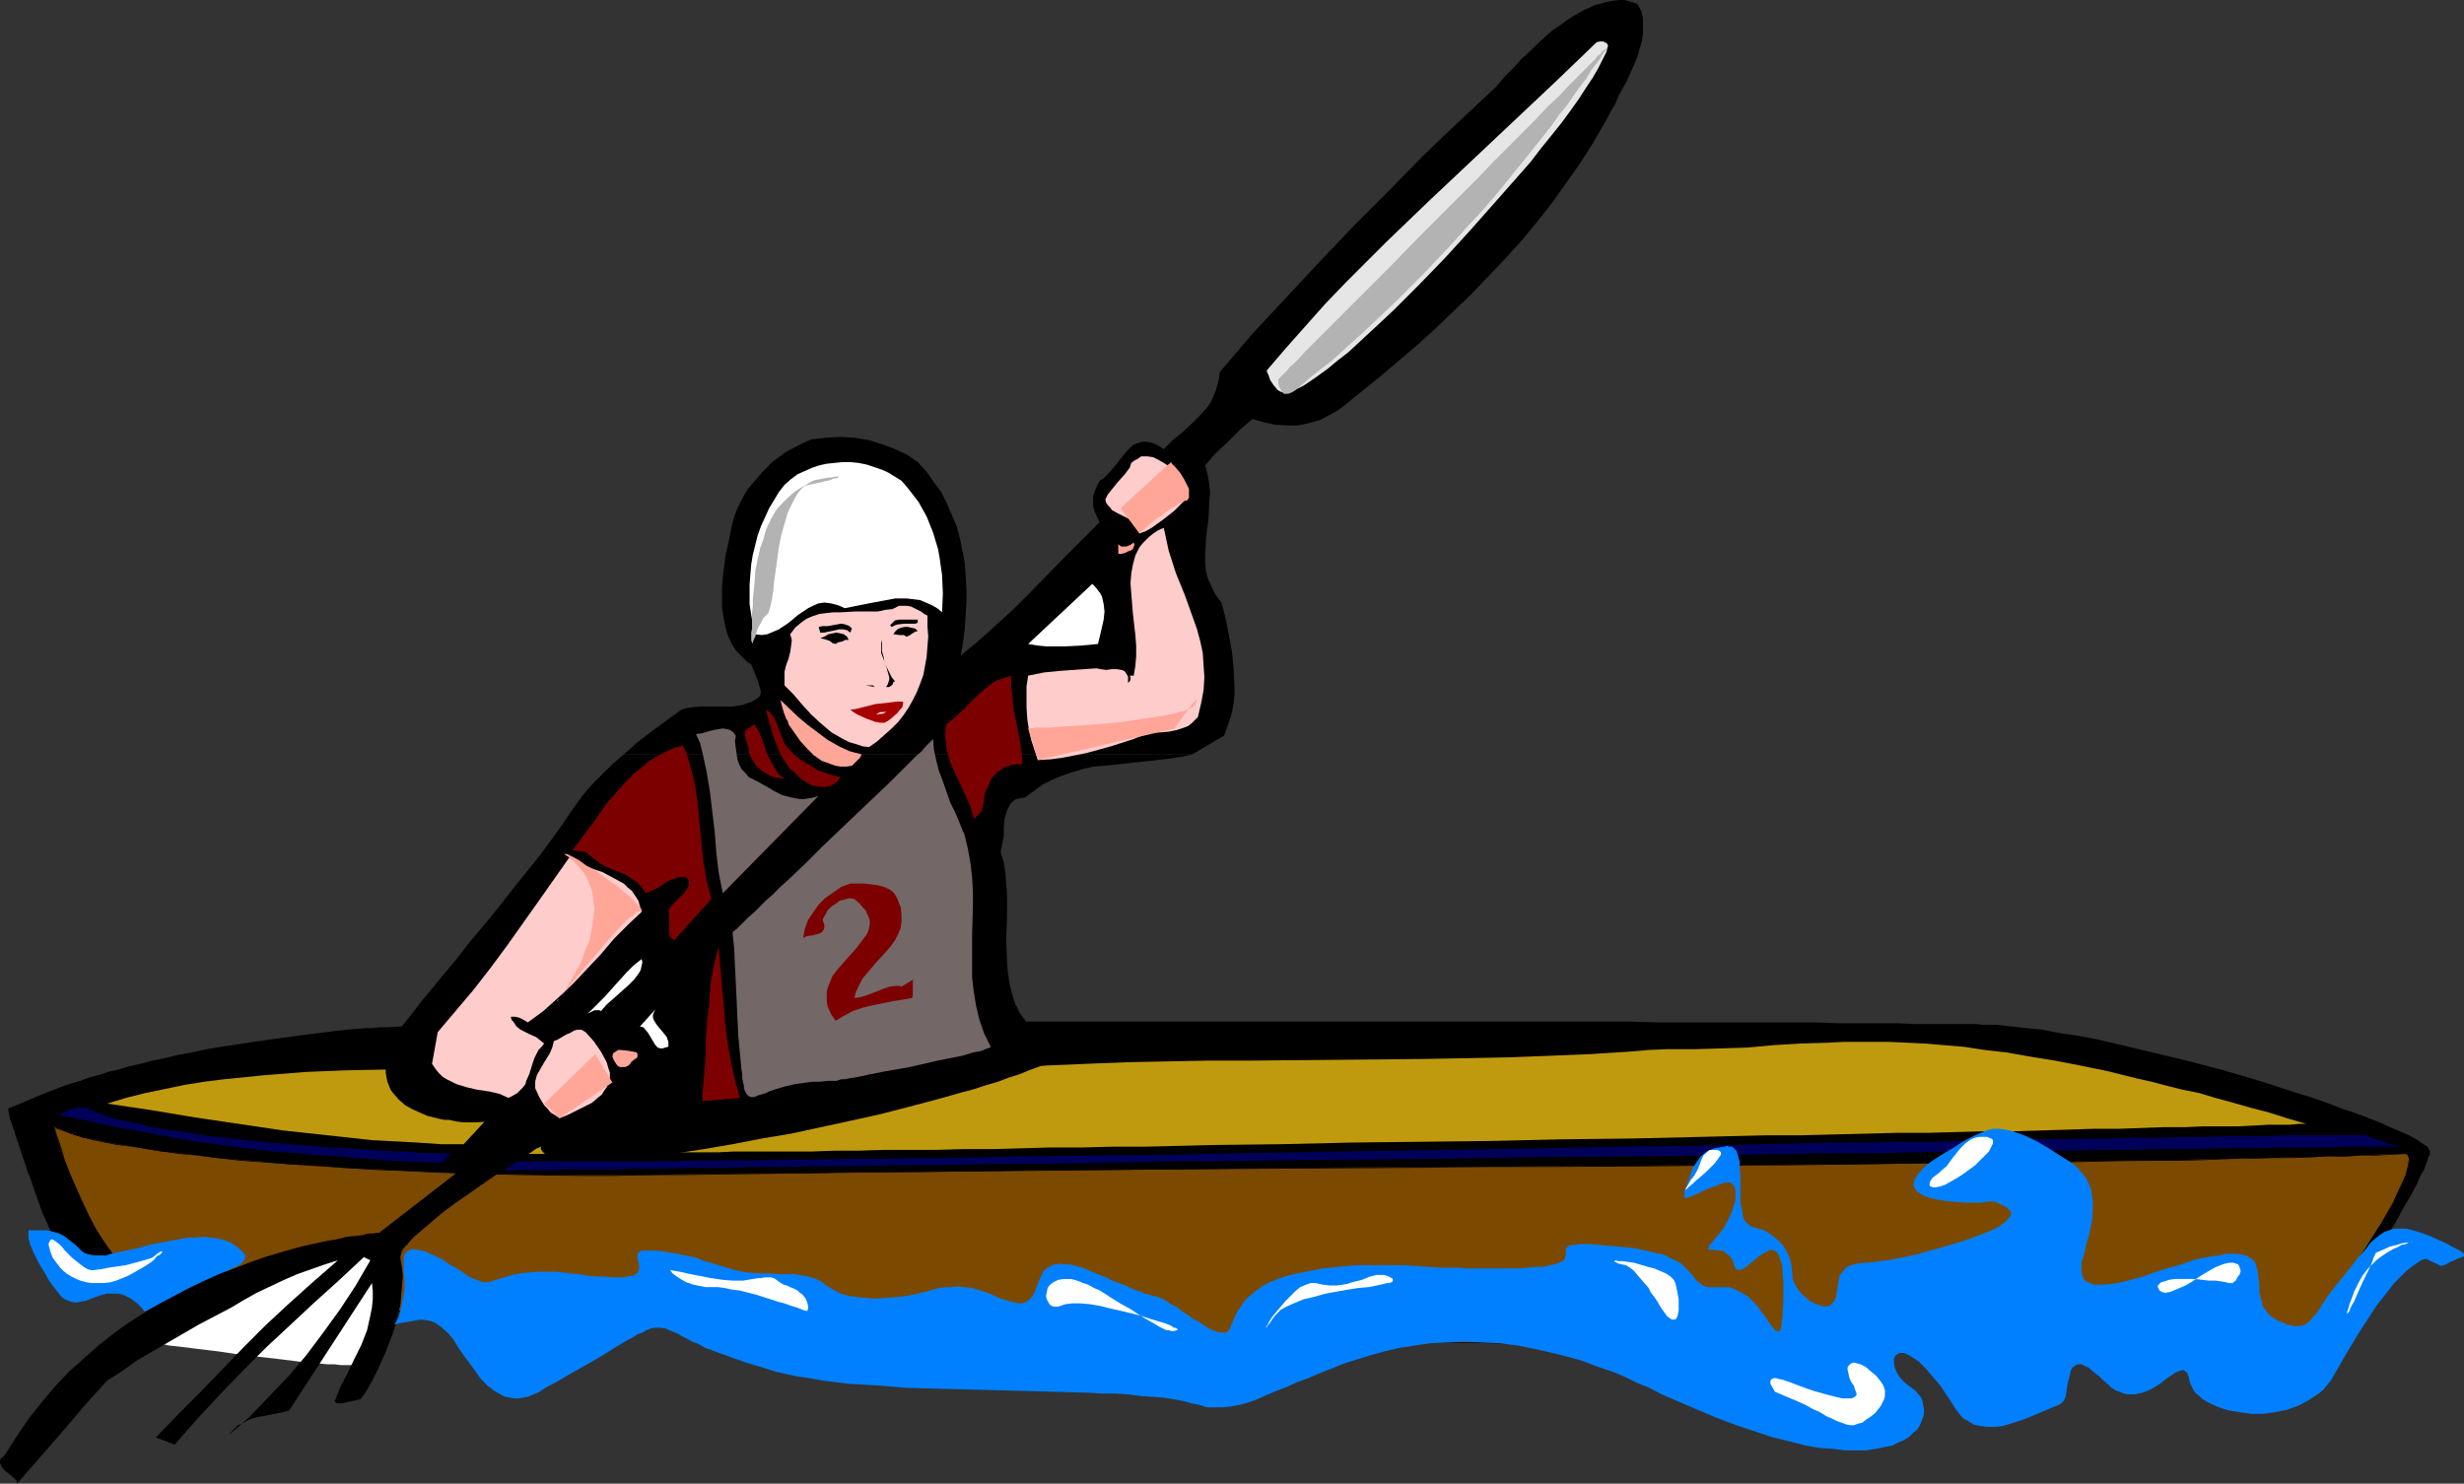 <?xml version="1.0" encoding="UTF-8" standalone="no"?>
<svg
   version="1.0"
   width="129.724mm"
   height="78.127mm"
   id="svg58"
   sodipodi:docname="Kayaking 07.wmf"
   xmlns:inkscape="http://www.inkscape.org/namespaces/inkscape"
   xmlns:sodipodi="http://sodipodi.sourceforge.net/DTD/sodipodi-0.dtd"
   xmlns="http://www.w3.org/2000/svg"
   xmlns:svg="http://www.w3.org/2000/svg">
  <rect width="100%" height="100%" fill="#333333" stroke="none"/>
  <sodipodi:namedview
     id="namedview58"
     pagecolor="#ffffff"
     bordercolor="#000000"
     borderopacity="0.25"
     inkscape:showpageshadow="2"
     inkscape:pageopacity="0.0"
     inkscape:pagecheckerboard="0"
     inkscape:deskcolor="#d1d1d1"
     inkscape:document-units="mm" />
  <defs
     id="defs1">
    <pattern
       id="WMFhbasepattern"
       patternUnits="userSpaceOnUse"
       width="6"
       height="6"
       x="0"
       y="0" />
  </defs>
  <path
     style="fill:#000000;fill-opacity:1;fill-rule:evenodd;stroke:none"
     d="m 1.939,222.554 v 0.162 l 0.162,0.323 0.162,0.323 0.162,0.485 0.162,0.646 0.323,0.646 0.162,0.808 0.646,1.778 0.646,2.101 0.808,2.263 0.323,1.131 0.485,1.131 1.616,4.687 0.808,2.263 0.97,2.101 0.808,1.939 0.808,1.455 0.323,0.646 0.485,0.485 0.323,0.485 0.323,0.323 0.162,0.162 h 0.323 l 0.485,0.162 h 0.646 l 0.808,0.162 0.97,0.162 1.131,0.162 1.131,0.162 1.454,0.162 1.454,0.162 1.616,0.162 1.778,0.162 1.939,0.162 2.101,0.162 2.101,0.162 2.262,0.323 2.424,0.162 2.424,0.162 2.586,0.162 2.747,0.162 2.747,0.323 3.07,0.162 3.07,0.323 3.07,0.162 3.232,0.162 3.394,0.323 6.949,0.485 7.272,0.485 7.757,0.485 7.918,0.485 8.242,0.485 8.565,0.485 8.726,0.646 9.211,0.485 9.211,0.646 9.373,0.485 9.696,0.485 9.858,0.485 9.858,0.646 10.181,0.485 10.019,0.485 20.685,1.131 41.37,1.939 20.685,0.97 10.019,0.323 10.181,0.485 10.019,0.485 9.858,0.323 9.534,0.323 9.534,0.485 9.373,0.162 9.05,0.323 8.888,0.323 8.565,0.162 8.242,0.323 8.08,0.162 7.757,0.162 7.434,0.162 h 3.555 3.394 l 3.394,0.162 h 18.261 l 2.586,-0.162 h 2.586 2.424 2.262 l 2.262,-0.162 h 2.101 l 1.939,-0.162 1.778,-0.162 h 1.778 l 1.454,-0.162 1.454,-0.162 1.293,-0.162 1.131,-0.162 0.97,-0.162 0.808,-0.162 0.808,-0.162 0.485,-0.162 0.485,-0.323 0.162,-0.162 1.454,-2.101 1.778,-2.263 1.616,-2.424 1.778,-2.748 3.717,-5.657 3.555,-5.818 1.778,-2.748 1.454,-2.748 1.454,-2.424 1.293,-2.424 0.485,-1.131 0.485,-0.97 0.485,-0.808 0.323,-0.97 0.323,-0.808 0.162,-0.646 0.323,-0.485 v -0.485 -0.323 l -0.162,-0.162 -0.162,-0.323 -0.162,-0.323 -0.808,-0.485 -1.131,-0.808 -1.454,-0.808 -1.778,-0.808 -1.939,-0.808 -2.101,-0.97 -2.424,-0.97 -2.586,-0.97 -2.909,-0.97 -2.909,-1.131 -3.232,-1.131 -3.232,-0.97 -3.394,-1.131 -3.555,-1.131 -7.11,-2.101 -7.434,-1.939 -7.434,-1.778 -7.434,-1.778 -3.555,-0.808 -3.555,-0.646 -3.394,-0.485 -3.232,-0.646 -3.232,-0.323 -2.909,-0.323 -2.909,-0.323 h -2.586 l -1.616,-0.162 h -1.616 -2.262 -2.424 -2.909 -3.07 l -3.394,-0.162 h -3.717 -3.878 -4.202 l -4.525,-0.162 h -4.525 -5.01 -5.01 -5.333 -11.312 l -5.818,-0.162 h -18.422 -6.464 -26.664 -13.736 -27.957 -27.634 -13.736 -13.251 l -6.626,0.162 h -12.766 -6.141 -5.979 -5.818 l -5.818,0.162 h -5.494 -5.333 l -5.171,0.162 h -4.848 -4.686 -4.525 l -4.202,0.162 h -3.878 -3.717 l -3.394,0.162 h -3.07 l -2.909,0.162 H 79.507 l -2.262,0.162 h -1.778 l -1.454,0.162 h -0.646 -0.485 l -4.04,0.323 -4.04,0.485 -3.878,0.485 -3.555,0.485 -3.555,0.485 -3.394,0.485 -3.232,0.485 -3.232,0.485 -2.909,0.485 -2.909,0.646 -2.747,0.485 -2.586,0.646 -2.424,0.485 -2.424,0.646 -2.262,0.485 -2.101,0.646 -2.101,0.485 -1.939,0.646 -1.939,0.485 -1.616,0.646 -1.778,0.485 -1.454,0.485 -2.909,1.131 -2.424,0.97 -2.262,0.97 -1.939,0.808 -1.616,0.646 z"
     id="path1" />
  <path
     style="fill:#7c4900;fill-opacity:1;fill-rule:evenodd;stroke:none"
     d="m 134.936,233.706 -6.464,0.162 h -6.302 -6.302 -6.141 l -5.979,-0.162 h -5.818 l -5.818,-0.162 -5.494,-0.323 -5.656,-0.162 -5.171,-0.323 -5.171,-0.162 -5.01,-0.323 -4.848,-0.323 -4.686,-0.323 -4.525,-0.485 -4.202,-0.323 -4.04,-0.323 -3.878,-0.485 -3.717,-0.485 -3.394,-0.323 -3.232,-0.485 -2.909,-0.485 -2.747,-0.485 -2.586,-0.485 -2.262,-0.485 -1.939,-0.323 -1.616,-0.485 -1.454,-0.485 -1.293,-0.485 -0.808,-0.485 -0.646,-0.323 -0.323,-0.485 v 0 0 l 0.162,0.162 v 0.323 l 0.162,0.485 0.162,0.646 0.323,0.646 0.162,0.808 0.323,0.97 0.323,0.97 0.808,2.263 0.97,2.586 1.131,2.586 1.131,2.748 1.454,2.909 1.454,2.748 1.616,2.748 1.939,2.586 1.939,2.424 0.97,1.131 2.101,1.939 1.131,0.808 0.323,0.162 0.485,0.162 0.808,0.162 0.808,0.162 0.808,0.323 1.131,0.162 1.131,0.162 1.293,0.162 1.454,0.323 1.616,0.162 1.616,0.162 1.778,0.162 1.939,0.162 2.101,0.162 2.262,0.162 2.262,0.162 2.262,0.323 2.424,0.162 2.747,0.162 2.586,0.162 2.747,0.162 2.909,0.162 3.07,0.162 3.07,0.162 6.302,0.323 6.949,0.323 6.949,0.323 7.434,0.485 7.757,0.162 7.918,0.323 8.242,0.323 8.403,0.323 8.726,0.323 8.726,0.323 9.05,0.323 9.211,0.162 9.373,0.323 9.373,0.323 19.23,0.485 19.554,0.485 19.554,0.323 19.554,0.485 19.392,0.323 9.696,0.162 9.534,0.323 h 9.373 l 9.211,0.162 9.05,0.162 8.888,0.162 8.726,0.162 8.726,0.162 h 8.242 8.08 l 7.757,0.162 h 7.434 7.272 l 6.949,0.162 h 31.35 l 2.262,-0.162 h 2.262 1.939 1.939 1.778 1.616 l 1.616,-0.162 h 1.454 1.131 1.293 l 0.97,-0.162 h 0.808 l 0.808,-0.162 h 0.646 l 0.485,-0.162 h 0.323 l 0.162,-0.162 0.646,-0.323 0.485,-0.485 0.808,-0.808 0.808,-0.808 0.97,-0.97 0.808,-1.131 1.131,-1.293 0.97,-1.455 2.101,-2.909 2.424,-3.232 4.363,-6.788 2.101,-3.394 1.939,-3.232 0.808,-1.616 0.646,-1.455 0.808,-1.455 0.485,-1.293 0.485,-1.131 0.323,-1.131 0.323,-0.97 0.162,-0.808 -0.162,-0.485 -0.162,-0.485 -0.323,-0.323 h -0.485 -2.747 l -2.909,0.162 -3.07,0.162 -3.07,0.162 h -3.232 l -3.555,0.162 h -3.555 l -3.717,0.162 h -3.878 l -3.878,0.162 h -4.04 l -4.363,0.162 -4.202,0.162 h -4.525 -4.525 l -4.686,0.162 h -4.686 l -4.848,0.162 h -5.01 l -5.01,0.162 h -10.342 l -10.666,0.162 -10.989,0.162 H 355.52 l -11.474,0.162 h -11.797 l -11.797,0.162 h -12.12 l -12.282,0.162 h -12.443 l -25.048,0.162 -25.21,0.323 -25.21,0.162 -24.886,0.323 h -12.282 l -12.282,0.323 h -11.958 z"
     id="path2" />
  <path
     style="fill:#000000;fill-opacity:1;fill-rule:evenodd;stroke:none"
     d="m 134.936,233.706 h -6.464 l -6.302,0.162 h -6.302 l -12.12,-0.162 -5.818,-0.162 -5.818,-0.162 -5.494,-0.162 -5.656,-0.323 -5.171,-0.162 -5.171,-0.323 -5.01,-0.162 -4.848,-0.323 -4.686,-0.485 -4.525,-0.323 -4.202,-0.323 -4.04,-0.485 -3.878,-0.323 -3.717,-0.485 -3.394,-0.485 -3.232,-0.323 -2.909,-0.485 -2.747,-0.485 -2.586,-0.485 -2.262,-0.485 -1.939,-0.485 -1.616,-0.485 -1.454,-0.323 -1.293,-0.485 -0.808,-0.485 v 0 l -0.485,-0.485 -0.323,-0.323 v 0 0 h -0.162 v 0 l 0.162,0.485 0.162,0.485 0.162,0.646 0.323,0.646 0.162,0.808 0.323,0.97 0.323,0.97 0.808,2.263 0.808,2.586 1.131,2.586 1.293,2.748 1.293,2.909 1.616,2.748 v 0.162 l 1.616,2.748 1.778,2.586 1.939,2.263 0.97,1.131 2.262,1.939 1.131,0.808 v 0 l 0.323,0.162 0.485,0.323 0.808,0.162 0.808,0.162 0.808,0.162 1.131,0.323 1.131,0.162 1.293,0.162 1.454,0.162 1.616,0.162 1.616,0.162 1.778,0.162 1.939,0.162 2.101,0.323 2.262,0.162 2.262,0.162 2.262,0.162 2.424,0.162 2.747,0.162 2.586,0.162 2.747,0.162 2.909,0.162 3.07,0.162 3.07,0.323 6.302,0.323 6.949,0.323 6.949,0.323 7.434,0.323 7.757,0.323 7.918,0.323 16.645,0.485 17.453,0.646 9.05,0.323 9.211,0.323 9.373,0.323 28.603,0.646 19.554,0.485 19.554,0.485 19.554,0.323 38.622,0.808 9.373,0.162 9.211,0.162 35.39,0.485 16.322,0.162 h 7.757 l 7.434,0.162 h 7.272 6.949 31.35 2.262 2.262 l 1.939,-0.162 h 1.939 1.778 1.616 1.616 l 1.454,-0.162 h 1.131 1.293 0.97 l 0.808,-0.162 h 0.808 l 0.646,-0.162 h 0.485 l 0.323,-0.162 h 0.162 l 0.646,-0.323 0.646,-0.646 0.646,-0.646 0.808,-0.97 0.97,-0.97 0.97,-1.131 0.97,-1.293 0.97,-1.293 2.262,-2.909 2.262,-3.232 4.525,-6.95 2.101,-3.394 v 0 l 1.778,-3.232 0.808,-1.616 0.808,-1.455 0.646,-1.455 0.646,-1.293 0.323,-1.131 0.485,-1.131 0.162,-0.97 0.162,-0.808 v -0.485 l -0.323,-0.485 -0.323,-0.323 -0.485,-0.162 -2.747,0.162 -2.909,0.162 -3.07,0.162 h -3.07 l -3.232,0.162 h -3.555 l -3.555,0.162 -3.717,0.162 h -3.878 l -3.878,0.162 h -4.04 l -4.363,0.162 -17.938,0.162 -4.686,0.162 -14.867,0.162 -10.342,0.162 h -10.666 l -22.301,0.323 h -11.474 l -11.797,0.162 -23.917,0.162 -12.282,0.162 h -12.443 l -50.258,0.323 -62.378,0.646 -12.282,0.162 -11.958,0.162 -11.797,0.162 v 0.162 l 11.797,-0.162 11.958,-0.162 12.282,-0.162 62.378,-0.646 50.258,-0.323 12.443,-0.162 h 12.282 l 23.917,-0.162 11.797,-0.162 h 11.474 l 22.301,-0.323 10.666,-0.162 h 10.342 l 14.867,-0.162 4.686,-0.162 17.938,-0.162 4.363,-0.162 4.04,-0.162 h 3.878 l 3.878,-0.162 h 3.717 l 3.555,-0.162 3.555,-0.162 h 3.232 l 3.07,-0.162 h 3.07 l 2.909,-0.162 2.747,-0.162 h 0.485 -0.162 l 0.485,0.323 v 0 l 0.162,0.485 v 0.485 l -0.162,0.808 -0.162,0.97 -0.323,1.131 -0.485,1.131 -0.646,1.293 -0.646,1.455 -0.646,1.455 -0.97,1.616 -1.778,3.232 v -0.162 l -2.101,3.394 -4.525,6.95 -2.262,3.232 -2.101,2.909 -1.131,1.293 -0.97,1.293 -0.97,1.131 -0.97,1.131 -0.646,0.808 -0.808,0.646 -0.646,0.646 -0.485,0.323 v 0 h -0.162 l -0.323,0.162 -0.485,0.162 h -0.646 -0.808 l -0.808,0.162 h -0.97 -1.293 l -1.131,0.162 h -1.454 -1.616 -1.616 l -1.778,0.162 h -1.939 -1.939 -2.262 -2.262 -31.35 -6.949 -7.272 -7.434 l -7.757,-0.162 -16.322,-0.162 -35.39,-0.485 -9.211,-0.162 -9.373,-0.162 -38.622,-0.646 -19.554,-0.485 -19.554,-0.485 -19.554,-0.485 -28.603,-0.646 -9.373,-0.323 -9.211,-0.323 -9.05,-0.162 -17.453,-0.646 -16.645,-0.646 -7.918,-0.323 -7.757,-0.323 -7.434,-0.323 -6.949,-0.323 -6.949,-0.323 -6.302,-0.323 -3.07,-0.162 -3.07,-0.162 -2.909,-0.323 h -2.747 l -2.586,-0.162 -2.747,-0.323 -2.424,-0.162 -2.262,-0.162 -2.262,-0.162 -2.262,-0.162 -2.101,-0.162 -1.939,-0.162 -1.778,-0.323 -1.616,-0.162 -1.616,-0.162 -1.454,-0.162 -1.293,-0.162 -1.131,-0.162 -1.131,-0.162 -0.808,-0.323 -0.808,-0.162 -0.808,-0.162 -0.485,-0.162 -0.323,-0.162 h 0.162 l -1.131,-0.808 -2.262,-1.939 -0.97,-1.131 -1.939,-2.424 -1.778,-2.586 -1.778,-2.748 v 0 l -1.454,-2.748 -1.293,-2.909 -1.293,-2.748 -1.131,-2.586 -0.97,-2.586 -0.646,-2.263 -0.323,-0.97 -0.323,-0.97 -0.323,-0.808 -0.162,-0.646 -0.162,-0.646 -0.162,-0.485 -0.162,-0.485 v 0 h -0.162 v 0 l 0.323,0.485 0.485,0.485 0.97,0.323 1.293,0.485 1.454,0.485 1.616,0.485 1.939,0.485 2.262,0.485 2.586,0.485 2.747,0.323 2.909,0.485 3.232,0.485 3.394,0.485 3.717,0.323 3.878,0.485 4.04,0.485 4.202,0.323 4.525,0.323 4.686,0.323 4.848,0.323 5.01,0.323 5.171,0.323 5.171,0.162 5.656,0.323 5.494,0.162 5.818,0.162 5.818,0.162 12.12,0.162 h 6.302 l 6.302,-0.162 h 6.464 z"
     id="path3" />
  <path
     style="fill:#0080ff;fill-opacity:1;fill-rule:evenodd;stroke:none"
     d="m 28.765,261.02 -0.646,-0.808 -0.808,-0.808 -0.646,-0.485 -0.646,-0.485 -0.646,-0.323 -0.646,-0.323 -1.131,-0.323 h -1.293 -1.131 l -1.131,0.323 -0.97,0.323 -2.101,0.808 -0.97,0.162 -0.97,0.162 -0.97,-0.162 -1.131,-0.485 -0.485,-0.323 -0.485,-0.485 -0.485,-0.646 -0.485,-0.646 -1.131,-1.455 -0.808,-1.455 -0.808,-1.293 -0.646,-1.131 -0.485,-0.97 -0.485,-0.97 -0.323,-0.808 -0.323,-0.808 -0.162,-0.646 -0.162,-0.485 v -0.485 -1.131 h 0.97 1.131 0.808 0.808 l 1.293,0.323 1.131,0.323 0.97,0.485 0.808,0.646 1.454,1.131 1.131,1.131 0.646,0.485 0.97,0.323 0.808,0.162 h 1.293 1.293 l 0.808,-0.323 0.808,-0.162 3.878,-0.808 3.717,-0.97 3.555,-0.646 1.778,-0.323 1.616,-0.323 h 1.616 l 1.454,-0.162 1.616,0.162 1.293,0.162 1.293,0.323 1.293,0.485 0.97,0.646 0.97,0.808 0.485,0.485 0.485,0.646 v 0.323 l -0.162,0.485 -0.323,0.485 -0.485,0.485 z"
     id="path4" />
  <path
     style="fill:#ffffff;fill-opacity:1;fill-rule:evenodd;stroke:none"
     d="m 25.048,266.515 0.808,-0.323 0.97,-0.646 1.293,-0.485 1.293,-0.646 1.293,-0.646 1.616,-0.808 1.616,-0.646 1.616,-0.808 3.717,-1.616 3.878,-1.778 8.08,-3.232 4.04,-1.616 3.878,-1.455 3.555,-1.455 1.778,-0.485 1.616,-0.646 1.454,-0.485 1.454,-0.323 1.131,-0.323 1.131,-0.323 0.97,-0.162 0.808,-0.162 h 0.485 l 0.485,0.162 0.323,0.162 0.162,0.323 0.323,0.485 0.162,0.485 0.323,1.293 0.162,1.455 v 1.778 l -0.162,1.778 v 2.101 l -0.323,2.101 -0.646,4.041 -0.323,1.778 -0.485,1.778 -0.485,1.616 -0.485,1.131 -0.323,0.97 -0.323,0.323 -0.162,0.323 h -0.323 l -0.485,0.162 h -0.808 -0.97 -1.293 l -1.293,-0.162 h -1.454 l -1.616,-0.162 -1.778,-0.162 -1.778,-0.162 -3.878,-0.485 -4.202,-0.485 -4.202,-0.485 -4.363,-0.646 -4.04,-0.485 -3.878,-0.485 -1.616,-0.162 -1.616,-0.323 -1.616,-0.162 -1.293,-0.162 -1.131,-0.162 -1.131,-0.162 -0.808,-0.162 h -0.646 l -0.323,-0.162 z"
     id="path5" />
  <path
     style="fill:#c09a0e;fill-opacity:1;fill-rule:evenodd;stroke:none"
     d="m 458.943,223.685 h -1.454 l -1.778,0.162 h -1.939 -2.424 l -2.747,0.162 -3.07,0.162 h -3.232 -3.717 l -3.717,0.162 h -4.202 l -4.363,0.162 -4.686,0.162 h -4.848 l -5.01,0.162 -5.333,0.162 -5.333,0.162 h -5.656 l -5.818,0.162 -5.979,0.162 h -6.141 l -6.302,0.162 -6.302,0.162 -6.464,0.162 h -6.626 l -13.413,0.323 -13.736,0.323 -14.059,0.162 -13.898,0.323 -27.957,0.323 -13.898,0.323 -13.574,0.162 -6.464,0.162 -6.626,0.162 h -6.464 l -6.302,0.162 h -6.141 l -5.979,0.162 -5.979,0.162 h -5.656 l -5.494,0.162 h -5.333 -5.171 l -5.01,0.162 h -4.686 l -4.525,0.162 h -4.202 -4.04 -3.717 -3.394 l -3.232,0.162 h -10.989 l 4.04,-1.131 4.04,-0.97 4.363,-0.97 4.525,-0.97 9.05,-1.939 9.373,-1.939 9.211,-1.939 4.525,-1.131 4.363,-0.97 4.202,-1.131 4.04,-1.293 3.878,-1.131 3.555,-1.293 7.434,-0.485 7.757,-0.323 8.08,-0.323 8.242,-0.162 8.242,-0.162 h 8.565 l 17.13,-0.162 17.13,-0.162 8.565,-0.162 8.242,-0.162 8.242,-0.323 7.918,-0.323 7.595,-0.485 3.717,-0.323 3.717,-0.162 h 2.747 2.747 l 5.333,-0.162 5.171,-0.162 5.333,-0.485 5.333,-0.323 5.494,-0.162 2.909,-0.162 h 6.141 3.232 l 3.394,0.162 3.555,0.162 3.717,0.323 4.04,0.323 4.202,0.646 4.363,0.485 4.525,0.808 5.01,0.808 5.01,0.97 5.494,1.131 5.818,1.455 2.909,0.646 3.07,0.808 3.232,0.808 3.232,0.646 3.232,0.97 3.555,0.97 3.394,0.97 3.717,0.97 3.555,1.131 z"
     id="path6" />
  <path
     style="fill:#c09a0e;fill-opacity:1;fill-rule:evenodd;stroke:none"
     d="m 87.102,215.766 3.07,1.293 3.07,1.293 3.232,0.808 1.616,0.162 1.616,0.323 -7.434,8.081 h -4.525 l -4.686,-0.323 -9.05,-0.485 -8.888,-0.97 -8.888,-0.97 -8.726,-1.293 -8.726,-1.293 -8.726,-1.455 -8.726,-1.293 3.717,-1.131 3.878,-0.97 3.878,-0.808 3.878,-0.808 4.04,-0.646 3.878,-0.485 8.08,-0.808 8.242,-0.646 8.08,-0.323 8.242,-0.162 h 7.918 z"
     id="path7" />
  <path
     style="fill:#c09a0e;fill-opacity:1;fill-rule:evenodd;stroke:none"
     d="m 137.521,214.311 0.323,1.131 -4.848,1.131 -2.424,0.646 -2.262,0.646 -2.262,0.97 -2.101,1.131 -1.131,0.646 -0.808,0.646 -0.97,0.808 -0.808,0.808 0.808,0.97 0.808,0.646 0.808,0.485 0.97,0.323 0.97,0.323 1.131,0.162 2.101,0.162 2.101,0.162 1.131,0.162 0.97,0.162 0.97,0.485 0.97,0.485 0.808,0.646 0.808,0.808 h -5.333 -5.171 l -4.848,0.323 -4.686,0.162 -2.101,0.162 h -2.101 l -1.939,0.162 h -1.939 -1.616 -1.616 l -1.616,-0.162 -1.454,-0.162 7.11,-6.788 0.808,0.646 0.646,0.485 0.808,0.162 h 0.646 0.646 0.808 l 1.454,-0.646 1.454,-0.646 1.293,-0.97 1.454,-0.646 1.293,-0.646 0.646,-0.97 0.646,-0.97 0.485,-0.97 0.646,-1.131 0.646,-0.97 0.646,-0.808 0.97,-0.646 0.646,-0.162 0.646,-0.162 1.454,0.323 1.454,0.323 h 5.979 1.454 z"
     id="path8" />
  <path
     style="fill:#00005a;fill-opacity:1;fill-rule:evenodd;stroke:none"
     d="m 89.688,229.665 -1.778,1.778 -3.878,-0.162 -3.555,-0.162 -3.555,-0.162 -3.232,-0.323 -3.232,-0.162 -3.07,-0.323 -2.747,-0.162 -2.747,-0.162 -2.747,-0.323 -2.586,-0.162 -2.424,-0.162 -2.262,-0.323 -4.525,-0.485 -4.202,-0.646 -3.878,-0.485 -3.878,-0.646 -7.595,-1.455 -3.717,-0.646 -4.04,-0.808 -4.04,-0.97 -4.363,-0.808 0.97,-0.485 0.97,-0.485 0.646,-0.323 h 0.808 l 0.808,-0.162 h 0.646 l 1.131,0.162 1.616,0.808 1.778,0.646 2.101,0.646 2.262,0.485 2.424,0.485 2.424,0.646 2.747,0.485 2.747,0.323 5.818,0.97 5.979,0.646 6.141,0.646 5.979,0.485 5.979,0.485 2.747,0.162 2.747,0.162 2.586,0.162 2.586,0.162 2.262,0.162 h 2.101 l 1.939,0.162 1.778,0.162 h 1.616 1.293 0.97 l 0.808,0.162 z"
     id="path9" />
  <path
     style="fill:#00005a;fill-opacity:1;fill-rule:evenodd;stroke:none"
     d="m 470.417,225.948 6.787,2.263 h -1.778 -0.646 -4.202 -1.454 -2.909 l -1.778,0.162 h -3.717 -1.939 -2.101 -2.262 -2.262 l -2.424,0.162 h -2.586 -5.333 l -5.494,0.162 h -5.979 l -6.302,0.162 h -6.626 l -6.787,0.162 h -7.11 l -7.434,0.162 h -7.595 l -7.757,0.162 -7.918,0.162 h -8.242 l -8.242,0.162 -8.403,0.162 -8.565,0.162 -17.453,0.162 -17.614,0.162 -17.776,0.323 -17.776,0.162 -17.614,0.162 -8.726,0.162 h -8.565 l -8.565,0.162 -8.403,0.162 -8.242,0.162 h -7.918 l -7.918,0.162 -7.757,0.162 h -7.434 l -7.272,0.162 h -6.949 l -6.626,0.162 h -6.464 l -6.141,0.162 h -5.818 l -5.333,0.162 h -2.586 -2.586 -2.424 l -2.262,0.162 h -2.262 -2.101 -1.939 -1.939 -3.555 l -1.616,0.162 h -2.747 -1.293 -3.555 -0.646 -0.97 v 0 0 h -0.323 l -0.323,-0.485 -0.162,-0.162 0.162,-0.323 0.323,-0.485 0.646,-0.323 h 21.816 5.01 5.333 l 5.494,-0.162 h 5.818 5.818 l 6.141,-0.162 h 6.141 l 6.464,-0.162 h 6.464 l 6.787,-0.162 h 6.787 l 6.787,-0.162 7.11,-0.162 14.382,-0.162 14.544,-0.162 15.029,-0.323 60.277,-0.97 14.706,-0.323 14.706,-0.162 7.11,-0.162 7.11,-0.162 6.949,-0.162 6.949,-0.162 h 6.787 l 6.626,-0.162 h 6.464 l 6.302,-0.162 6.141,-0.162 5.979,-0.162 h 5.979 l 5.494,-0.162 h 5.494 l 5.171,-0.162 h 5.01 l 4.848,-0.162 h 4.525 l 4.202,-0.162 h 4.04 3.717 l 3.555,-0.162 h 3.07 2.909 z"
     id="path10" />
  <path
     style="fill:#000000;fill-opacity:1;fill-rule:evenodd;stroke:none"
     d="m 79.669,250.515 0.323,1.778 0.162,1.778 -0.162,1.778 -0.162,1.939 -0.162,1.939 -0.485,1.939 -0.485,2.101 -0.646,1.939 -1.454,3.717 -0.808,1.778 -0.808,1.778 -0.808,1.616 -0.808,1.455 -0.808,1.293 -0.808,1.131 -0.646,0.162 -0.808,0.162 -1.454,0.323 -0.646,0.162 h -0.646 -0.485 l -0.485,-0.323 1.131,-2.909 1.454,-2.748 1.293,-2.748 1.454,-2.909 1.131,-2.909 0.323,-1.455 0.323,-1.455 0.323,-1.616 0.162,-1.616 v -1.616 l -0.162,-1.616 -16.483,25.375 -1.293,0.323 -1.616,0.323 -1.616,0.323 -1.778,0.323 -1.616,0.485 -1.454,0.808 -0.808,0.323 -0.646,0.646 -0.485,0.485 -0.646,0.808 4.04,-3.556 3.878,-4.041 3.878,-4.041 3.555,-4.202 3.394,-4.525 3.394,-4.687 3.07,-4.687 2.909,-5.01 -1.293,-0.646 -5.01,4.687 -4.848,4.364 -4.848,4.525 -4.686,4.364 -4.525,4.525 -4.525,4.687 -4.525,4.849 -2.262,2.586 -2.424,2.748 -3.717,-1.455 4.525,-4.687 4.363,-4.364 4.363,-4.525 4.202,-4.364 4.363,-4.364 4.525,-4.202 4.848,-4.364 2.424,-2.101 2.586,-2.263 -2.586,0.808 -2.747,0.97 -2.747,0.97 -2.586,1.131 -2.747,1.293 -2.747,1.293 -2.586,1.455 -2.424,1.455 -6.464,3.394 -6.141,3.556 -6.141,3.556 -2.909,2.101 -3.07,1.939 -4.525,5.01 -4.525,5.334 -4.525,5.172 -4.363,5.01 v -0.323 L 3.232,294.637 2.586,293.991 1.778,293.344 0.97,292.698 0.323,291.89 0.162,291.567 0,291.082 v -0.323 l 0.162,-0.485 0.485,-0.323 0.485,-0.646 2.262,-3.556 2.424,-3.556 2.586,-3.232 2.586,-3.071 2.747,-2.909 2.909,-2.586 2.909,-2.586 3.07,-2.424 2.909,-2.101 3.07,-1.939 3.232,-1.939 3.07,-1.616 3.07,-1.616 3.07,-1.455 2.909,-1.293 3.07,-1.131 2.909,-1.131 2.747,-0.97 2.747,-0.808 2.747,-0.808 2.424,-0.646 2.262,-0.485 2.262,-0.485 1.939,-0.323 1.939,-0.485 1.616,-0.162 1.454,-0.162 1.131,-0.323 h 0.97 l 0.808,-0.162 h 0.323 0.162 l 27.957,-21.657 0.162,-0.323 -0.162,-0.323 -0.162,-0.162 h -0.485 -1.293 -0.808 l -0.97,0.162 -0.97,0.162 H 97.445 l -2.424,0.162 h -2.909 l -1.293,-0.162 -1.454,-0.323 H 89.041 88.88 88.395 l -0.808,-0.162 -1.293,-0.323 -1.293,-0.323 -1.454,-0.646 -1.454,-0.646 -1.454,-0.808 -1.293,-1.131 -1.131,-1.293 -0.485,-0.646 -0.323,-0.808 -0.323,-0.808 -0.162,-0.808 -0.162,-0.97 v -1.131 l 0.162,-1.131 0.162,-1.131 0.485,-1.293 0.485,-1.293 0.646,-1.455 0.97,-1.455 2.101,-2.586 2.101,-2.748 4.525,-5.495 2.424,-2.909 2.262,-2.909 4.848,-5.818 4.848,-6.142 4.686,-5.818 4.363,-5.98 1.939,-2.909 2.101,-2.909 1.939,-2.263 1.939,-1.939 2.101,-2.101 2.262,-1.939 h 113.12 l -2.262,0.485 -2.101,0.323 -4.363,0.485 -4.363,0.485 -4.525,0.485 -2.101,0.162 -2.101,0.485 -2.101,0.646 -1.939,0.646 -1.939,0.808 -1.939,0.97 -1.778,1.293 -1.778,1.293 -0.97,0.162 -0.808,0.162 -0.646,0.485 -0.485,0.485 -0.323,0.646 -0.323,0.646 -0.485,1.616 -0.162,1.778 v 1.778 l -0.323,1.616 -0.162,0.808 -0.162,0.646 0.646,2.101 0.323,2.101 0.162,2.101 0.162,2.263 v 4.364 l -0.162,4.525 0.162,4.364 0.162,2.101 0.323,2.263 0.485,1.939 0.646,2.101 0.97,1.939 1.293,1.778 2.262,0.323 2.101,0.162 1.616,0.162 1.454,0.323 1.131,0.323 0.97,0.323 0.808,0.485 0.323,0.485 0.323,0.323 v 0.485 l -0.323,0.646 -0.323,0.485 -0.646,0.485 -0.808,0.646 -0.97,0.646 -1.131,0.646 -1.454,0.646 -1.454,0.646 -1.616,0.646 -1.778,0.646 -1.939,0.808 -2.101,0.646 -2.101,0.808 -2.262,0.646 -2.424,0.808 -2.424,0.646 -5.171,1.455 -5.494,1.455 -5.656,1.455 -5.818,1.293 -5.979,1.293 -5.979,1.293 -5.818,0.97 -5.818,1.131 -5.656,0.97 -5.333,0.808 -2.586,0.162 -2.586,0.323 -2.262,0.323 -2.424,0.162 -2.101,0.162 -2.101,0.162 -1.939,0.162 h -1.939 -1.616 l -1.616,-0.162 -1.293,-0.162 -1.293,-0.162 -0.97,-0.162 -0.97,-0.323 -0.646,-0.323 -0.485,-0.485 -0.323,-0.485 v -0.485 h -0.162 l -0.162,0.162 -0.485,0.162 -0.485,0.323 -0.646,0.485 -0.808,0.485 -0.808,0.646 -0.97,0.485 -1.131,0.808 -1.131,0.646 -2.424,1.616 -2.586,1.778 -2.747,1.939 -2.586,1.778 -2.586,1.939 -2.262,1.939 -2.101,1.778 -0.97,0.808 -0.808,0.808 -0.646,0.808 -0.646,0.646 -0.485,0.646 -0.162,0.646 -0.162,0.485 z"
     id="path11" />
  <path
     style="fill:#000000;fill-opacity:1;fill-rule:evenodd;stroke:none"
     d="m 124.109,150.147 2.747,-2.424 2.747,-2.101 3.07,-2.263 2.909,-2.101 0.97,-0.323 0.97,-0.162 1.939,-0.162 h 2.101 2.262 1.939 l 2.101,-0.323 0.808,-0.323 0.97,-0.323 0.808,-0.485 0.808,-0.646 0.162,-0.808 -0.162,-0.646 -0.485,-1.616 -0.323,-0.808 -0.323,-0.808 -0.646,-1.616 -0.808,-0.485 -0.808,-0.808 -1.293,-1.293 -0.97,-1.455 -0.808,-1.778 -0.485,-1.778 -0.323,-1.778 -0.323,-1.939 v -2.101 -1.939 l 0.162,-1.939 0.485,-4.041 0.808,-3.717 0.323,-1.616 0.323,-1.616 0.485,-1.455 0.485,-1.293 0.646,-1.293 0.646,-1.293 0.808,-1.293 0.97,-1.131 1.939,-2.263 2.101,-2.101 2.424,-1.778 2.424,-1.293 1.293,-0.646 1.454,-0.646 2.909,-0.323 2.909,-0.162 2.747,0.162 2.909,0.485 2.586,0.808 2.586,0.97 2.424,1.131 2.101,1.455 1.778,1.939 1.454,2.101 1.454,1.939 1.131,2.263 0.97,2.263 0.97,2.263 0.646,2.424 0.485,2.424 0.485,2.586 0.162,2.424 0.162,2.586 v 2.586 l -0.162,2.586 -0.162,2.748 -0.323,2.586 -0.485,2.748 3.394,-2.748 3.394,-3.071 3.555,-3.232 3.394,-3.394 6.949,-7.111 3.555,-3.556 3.394,-3.394 -0.485,-0.97 -0.485,-1.131 -0.323,-0.97 v -1.131 -0.97 l 0.323,-0.97 0.485,-1.131 0.485,-0.97 0.808,-0.485 0.646,-0.646 1.293,-1.455 1.293,-1.616 1.293,-1.616 0.646,-0.646 0.646,-0.646 0.808,-0.323 0.97,-0.323 h 0.97 l 0.97,0.162 1.131,0.485 1.293,0.808 1.778,-1.778 1.778,-1.455 1.778,-1.616 1.778,-1.778 1.616,-1.778 0.646,-0.97 0.485,-1.131 0.485,-1.131 0.323,-1.131 0.323,-1.293 0.162,-1.293 6.626,-7.758 6.787,-7.273 6.626,-7.111 6.787,-7.111 6.787,-6.788 6.787,-6.95 7.11,-6.788 7.434,-6.95 1.778,-2.101 1.778,-1.778 1.616,-1.778 1.778,-1.616 1.454,-1.455 1.454,-1.293 1.454,-1.293 1.454,-0.97 1.293,-0.97 1.293,-0.808 1.131,-0.646 1.131,-0.646 1.131,-0.485 0.97,-0.485 0.97,-0.162 0.808,-0.323 1.616,-0.323 L 322.23,0 h 1.131 l 0.97,0.323 0.646,0.162 0.485,0.162 0.323,0.162 0.162,0.162 0.646,1.293 0.323,1.293 V 5.01 6.627 l -0.162,1.455 -0.485,1.616 -0.485,1.616 -0.646,1.616 -1.454,3.232 -1.616,2.909 -0.646,1.616 -0.808,1.293 -0.646,1.293 -0.646,1.131 -2.424,4.202 -2.586,4.041 -2.747,3.879 -2.747,3.879 -3.07,3.879 -3.07,3.717 -3.232,3.556 -3.394,3.556 -3.394,3.556 -3.555,3.394 -3.555,3.394 -3.555,3.232 -7.434,6.303 -7.595,6.142 -0.97,0.646 -1.131,0.646 -2.101,1.131 -2.262,0.646 -2.262,0.485 h -2.262 l -2.262,-0.162 -2.262,-0.485 -2.262,-0.646 -2.586,2.263 -2.424,2.424 -2.424,2.263 -1.939,2.263 0.485,1.939 0.323,1.778 0.162,1.778 -0.162,1.778 -0.162,3.556 -0.485,3.556 -0.162,3.394 v 1.616 l 0.162,1.778 0.485,1.616 0.646,1.455 0.808,1.616 1.131,1.455 0.808,3.071 0.646,3.232 0.646,3.556 0.323,3.394 0.162,3.394 v 1.778 l -0.162,1.616 -0.323,1.778 -0.485,1.616 -0.485,1.455 -0.646,1.616 -6.302,3.717 z"
     id="path12" />
  <path
     style="fill:#e6e6e6;fill-opacity:1;fill-rule:evenodd;stroke:none"
     d="m 319.968,9.051 -0.323,1.293 -0.808,1.616 -0.808,1.616 -1.131,1.939 -1.293,1.939 -1.454,2.263 -1.616,2.263 -1.778,2.424 -1.939,2.424 -2.101,2.586 -2.101,2.748 -2.262,2.586 -4.848,5.495 -5.01,5.657 -5.01,5.495 -5.171,5.334 -2.424,2.424 -2.586,2.586 -2.424,2.263 -2.262,2.101 -2.262,2.101 -2.101,1.939 -2.101,1.616 -1.939,1.616 -1.778,1.293 -1.616,1.131 -1.454,0.97 -1.293,0.646 -0.808,0.323 -0.808,0.323 -0.646,0.162 -0.646,-0.162 -0.485,-0.162 -0.485,-0.323 -0.808,-0.97 -0.646,-0.97 -0.323,-0.97 -0.162,-0.323 -0.162,-0.323 v -0.323 0 l 3.878,-4.525 3.878,-4.364 3.878,-4.364 4.04,-4.202 8.08,-8.081 8.403,-8.081 8.403,-7.919 8.403,-7.919 8.403,-7.919 8.242,-7.919 0.646,-0.162 h 0.646 l 0.323,0.162 0.323,0.162 0.162,0.162 z"
     id="path13" />
  <path
     style="fill:#ffcccc;fill-opacity:1;fill-rule:evenodd;stroke:none"
     d="m 234.966,95.357 0.323,1.131 0.323,1.131 v 2.101 l -1.939,1.939 -2.262,1.778 -1.131,0.808 -1.131,0.808 -1.131,0.646 -1.293,0.485 -0.162,-0.808 -0.162,-0.485 -0.323,-0.646 -0.485,-0.323 -0.97,-0.646 -2.262,-1.131 -1.131,-0.646 -0.323,-0.485 -0.485,-0.485 -0.323,-0.485 -0.162,-0.646 0.485,-0.97 0.646,-0.808 1.293,-1.616 1.454,-1.616 0.485,-0.646 0.485,-0.646 0.162,-0.485 0.162,-0.485 0.646,-0.485 0.646,-0.323 0.646,-0.485 h 1.293 l 1.131,0.162 0.97,0.485 1.131,0.646 0.97,0.646 0.808,0.808 z"
     id="path14" />
  <path
     style="fill:#ffffff;fill-opacity:1;fill-rule:evenodd;stroke:none"
     d="m 179.376,95.68 1.131,1.293 1.131,1.455 1.131,1.455 0.808,1.455 0.808,1.455 0.646,1.616 0.646,1.616 0.485,1.616 0.485,1.616 0.323,1.778 0.485,3.394 0.162,3.717 -0.162,3.717 -0.97,-0.808 -1.131,-0.646 -1.131,-0.485 -1.131,-0.485 -1.293,-0.162 -1.293,-0.162 h -2.424 l -2.586,0.485 -2.586,0.485 -2.424,0.485 -2.424,0.485 -0.646,-0.323 -0.808,-0.323 -1.293,-0.323 -1.293,-0.162 -1.131,0.162 -1.131,0.485 -0.97,0.485 -1.939,1.293 -0.97,0.808 -0.97,0.808 -0.97,0.646 -0.97,0.646 -1.131,0.485 -1.131,0.485 -1.131,0.162 -1.454,-0.162 -0.323,-1.939 -0.323,-1.939 -0.323,-2.101 v -1.939 -1.939 l 0.162,-2.101 0.162,-1.939 0.323,-1.939 0.485,-1.939 0.485,-1.939 0.646,-1.778 0.808,-1.778 0.808,-1.778 0.97,-1.616 0.97,-1.616 1.131,-1.455 1.293,-1.131 1.293,-0.97 1.454,-0.646 1.454,-0.646 1.454,-0.485 1.454,-0.323 1.616,-0.162 1.616,-0.162 h 1.454 l 1.616,0.162 1.616,0.323 1.454,0.485 1.454,0.485 1.454,0.646 1.293,0.808 z"
     id="path15" />
  <path
     style="fill:#ffcccc;fill-opacity:1;fill-rule:evenodd;stroke:none"
     d="m 238.36,142.712 -0.646,0.646 -0.646,0.646 -0.646,0.485 -0.808,0.323 -1.454,0.485 -1.616,0.323 -1.778,0.162 h -0.808 l -0.97,0.162 -1.778,0.485 -0.808,0.323 -0.808,0.323 -4.525,1.455 -4.686,1.293 -2.424,0.485 -2.424,0.485 -2.424,0.323 -2.586,0.162 -0.646,-1.939 -0.646,-1.939 -0.485,-2.101 -0.323,-2.101 -0.162,-2.263 v -2.101 -2.263 l 0.323,-2.101 1.616,-0.323 1.616,-0.323 3.394,-0.323 6.949,-0.485 0.808,0.162 1.131,0.162 1.131,-0.162 h 0.97 l 0.97,0.162 0.485,0.162 0.323,0.323 0.162,0.323 0.323,0.485 v 0.646 0.646 l 0.162,-0.162 0.162,-0.162 0.162,-0.323 v -0.485 l -0.162,-0.323 h 0.808 l 0.323,-1.939 0.162,-1.939 v -2.101 l -0.162,-2.101 -0.485,-4.202 -0.323,-4.041 -0.162,-2.101 0.162,-1.939 0.323,-1.778 0.485,-1.778 0.808,-1.616 0.646,-0.808 0.646,-0.646 0.646,-0.646 0.808,-0.646 0.97,-0.646 1.131,-0.485 0.485,2.263 0.485,2.263 1.454,4.525 1.778,4.364 1.616,4.525 0.808,2.263 0.646,2.424 0.485,2.263 0.162,2.424 0.162,2.424 -0.162,2.586 -0.485,2.586 z"
     id="path16" />
  <path
     style="fill:#ffa699;fill-opacity:1;fill-rule:evenodd;stroke:none"
     d="m 222.523,110.226 v -1.939 l 0.323,0.323 0.323,0.162 h 0.97 l 0.808,-0.323 0.646,-0.485 0.162,0.485 -0.162,0.323 -0.162,0.485 -0.485,0.323 -0.485,0.162 -0.646,0.323 -0.646,0.162 z"
     id="path17" />
  <path
     style="fill:#ffffff;fill-opacity:1;fill-rule:evenodd;stroke:none"
     d="m 218.483,128.166 -3.394,0.323 -3.232,0.162 h -1.778 -1.778 l -1.778,-0.162 -1.939,-0.323 12.766,-11.96 0.646,0.646 0.485,0.646 0.485,0.646 0.323,0.646 0.323,1.455 0.162,1.455 -0.162,1.616 -0.323,1.455 z"
     id="path18" />
  <path
     style="fill:#ffcccc;fill-opacity:1;fill-rule:evenodd;stroke:none"
     d="m 184.547,122.51 v 2.101 l 0.162,2.101 -0.162,1.939 -0.162,2.101 -0.323,1.778 -0.323,1.778 -0.646,1.778 -0.646,1.616 -0.808,1.616 -0.808,1.455 -0.97,1.455 -1.131,1.455 -1.293,1.293 -1.454,1.293 -1.454,1.293 -1.616,1.131 -1.293,-0.162 -1.454,-0.485 -1.131,-0.323 -1.293,-0.646 -1.131,-0.646 -1.131,-0.646 -2.101,-1.778 -1.939,-1.778 -1.778,-1.939 -1.778,-2.101 -1.778,-1.778 v -1.455 -1.293 l 0.323,-1.293 0.485,-1.293 0.323,-1.293 0.162,-1.131 0.162,-1.293 -0.323,-1.131 0.97,-1.293 1.131,-0.97 1.131,-0.808 1.131,-0.485 1.454,-0.485 1.293,-0.162 1.454,-0.162 h 1.454 l 2.909,-0.162 h 3.07 1.454 l 1.454,-0.323 1.454,-0.162 1.293,-0.646 h 0.97 0.646 l 0.808,0.162 0.646,0.323 1.293,0.646 0.646,0.485 z"
     id="path19" />
  <path
     style="fill:#000000;fill-opacity:1;fill-rule:evenodd;stroke:none"
     d="m 182.608,123.964 -0.485,0.162 h -2.101 l -1.454,0.162 -0.485,0.162 -0.646,0.323 -0.323,-0.323 v 0 l 0.485,-0.485 0.485,-0.485 0.808,-0.162 h 0.646 0.808 0.808 0.808 0.646 z"
     id="path20" />
  <path
     style="fill:#000000;fill-opacity:1;fill-rule:evenodd;stroke:none"
     d="m 182.608,125.581 -0.485,0.162 -0.323,0.162 -0.485,0.323 -0.485,0.323 -0.485,0.162 -0.485,-0.323 h -0.808 l -1.293,-0.162 0.323,-0.485 0.485,-0.485 0.646,-0.323 0.808,-0.162 h 0.646 l 0.646,0.162 0.808,0.162 z"
     id="path21" />
  <path
     style="fill:#000000;fill-opacity:1;fill-rule:evenodd;stroke:none"
     d="m 163.216,125.904 h 0.808 l 0.646,-0.162 1.616,-0.323 0.646,-0.162 h 0.808 l 0.808,0.162 0.646,0.485 0.323,-0.808 -0.485,-0.485 -0.808,-0.323 -0.808,-0.162 -0.97,0.162 -1.778,0.323 h -0.97 l -0.808,0.162 z"
     id="path22" />
  <path
     style="fill:#000000;fill-opacity:1;fill-rule:evenodd;stroke:none"
     d="m 163.216,127.035 0.808,0.162 0.485,0.162 0.485,0.162 0.323,0.162 0.162,0.162 0.162,0.162 0.646,0.162 0.485,-0.323 0.808,-0.162 0.646,-0.323 h 0.646 l -0.323,-0.646 -0.646,-0.485 -0.646,-0.162 -0.808,-0.162 -0.808,0.162 -0.808,0.162 -0.808,0.485 z"
     id="path23" />
  <path
     style="fill:#000000;fill-opacity:1;fill-rule:evenodd;stroke:none"
     d="m 178.083,135.601 v 0 l -0.323,0.162 -0.162,0.485 -0.646,0.485 h -0.323 -0.323 l 0.323,-0.485 0.162,-0.485 0.162,-0.485 v -0.485 l -0.323,-1.131 -0.323,-1.131 -0.485,-1.293 -0.485,-1.293 v -1.293 -0.646 l 0.162,-0.646 v 1.131 1.131 l 0.323,1.131 0.162,0.97 0.485,1.131 0.485,0.97 0.485,0.97 z"
     id="path24" />
  <path
     style="fill:#7c0000;fill-opacity:1;fill-rule:evenodd;stroke:none"
     d="m 201.192,134.47 v 2.263 l 0.323,2.263 0.162,2.263 0.485,2.101 0.808,4.202 0.323,2.263 0.162,2.263 h -0.97 l -1.131,0.162 -1.131,0.323 -0.808,0.485 -0.97,0.646 -0.646,0.646 -0.646,0.808 -0.323,0.97 -0.485,0.808 -0.323,0.808 -0.162,0.97 -0.162,1.131 -0.162,0.808 -0.323,0.97 -0.646,0.646 -0.323,0.323 -0.485,0.323 -0.646,-2.424 -0.97,-2.101 -2.101,-4.525 -0.97,-2.101 -0.646,-2.424 -0.162,-1.131 -0.162,-1.293 v -1.293 l 0.162,-1.455 1.616,-1.293 1.616,-1.455 1.454,-1.455 1.454,-1.455 1.454,-1.293 1.616,-1.293 0.808,-0.485 0.97,-0.323 0.97,-0.323 z"
     id="path25" />
  <path
     style="fill:#000000;fill-opacity:1;fill-rule:evenodd;stroke:none"
     d="m 174.043,136.732 -1.778,-0.323 h 1.454 z"
     id="path26" />
  <path
     style="fill:#ffa699;fill-opacity:1;fill-rule:evenodd;stroke:none"
     d="m 171.457,150.147 -0.162,0.323 -0.162,0.323 -0.485,0.485 -0.646,0.646 -0.485,0.485 -1.131,0.162 h -1.131 l -0.97,-0.162 -0.97,-0.323 -0.808,-0.323 -0.97,-0.323 -1.616,-1.131 -1.454,-1.455 -1.293,-1.455 -1.131,-1.616 -1.131,-1.616 -0.162,-0.646 -0.323,-0.485 -0.485,-1.293 -0.323,-1.131 -0.162,-0.646 -0.162,-0.646 3.555,3.394 1.939,1.616 1.939,1.455 1.939,1.455 2.262,1.293 2.101,0.97 z"
     id="path27" />
  <path
     style="fill:#a60001;fill-opacity:1;fill-rule:evenodd;stroke:none"
     d="m 179.699,139.642 v 0.485 l -0.162,0.646 -0.485,0.485 -0.485,0.646 -1.293,1.131 -0.646,0.485 -0.646,0.323 h -0.808 l -0.97,-0.162 -1.778,-0.646 -1.778,-0.808 -0.808,-0.485 -0.646,-0.485 1.131,-0.162 1.293,-0.323 2.586,-0.646 2.909,-0.323 1.293,-0.162 z"
     id="path28" />
  <path
     style="fill:#7c0000;fill-opacity:1;fill-rule:evenodd;stroke:none"
     d="m 156.913,149.016 1.131,1.131 1.131,0.97 1.293,0.808 1.131,0.646 1.293,0.808 1.454,0.485 1.454,0.485 1.454,0.323 -0.485,0.646 -0.646,0.646 -0.97,0.485 -0.97,0.162 h -0.97 l -0.97,-0.162 -0.808,-0.162 -0.808,-0.485 -1.293,-0.808 -1.131,-1.131 -1.131,-0.97 -0.97,-1.455 -0.808,-1.293 -0.646,-1.616 -0.646,-1.616 -0.485,-1.616 -1.131,-4.041 0.808,0.485 0.646,0.808 0.485,0.97 0.485,0.97 0.323,1.131 0.485,1.131 0.485,1.293 z"
     id="path29" />
  <path
     style="fill:#ffffff;fill-opacity:1;fill-rule:evenodd;stroke:none"
     d="m 176.305,141.581 -0.162,0.162 -0.162,0.162 -0.485,0.162 h -0.485 l -0.646,0.162 0.162,-0.162 0.323,-0.162 0.323,-0.162 h 0.646 z"
     id="path30" />
  <path
     style="fill:#7c0000;fill-opacity:1;fill-rule:evenodd;stroke:none"
     d="m 156.105,154.996 -1.131,-0.162 -1.131,-0.162 -0.97,-0.485 -1.131,-0.646 -0.97,-0.808 -0.646,-0.808 -0.646,-1.131 -0.485,-0.97 v -0.808 l -0.162,-0.485 -0.646,-2.101 v -0.646 l 0.162,-0.485 1.778,-1.131 0.808,1.293 0.646,1.455 0.485,1.455 0.485,1.455 0.646,1.293 0.808,1.455 0.808,1.293 0.646,0.646 z"
     id="path31" />
  <path
     style="fill:#736767;fill-opacity:1;fill-rule:evenodd;stroke:none"
     d="m 148.995,154.673 1.616,0.808 1.778,0.97 1.616,0.97 1.616,0.808 1.778,0.485 1.778,0.323 h 0.808 l 0.97,-0.162 0.97,-0.162 0.97,-0.323 -19.069,19.395 -0.808,-4.041 -0.485,-4.041 -0.323,-4.202 -0.97,-8.081 -0.646,-3.879 -0.808,-3.717 -0.485,-1.939 -0.808,-1.778 1.131,-0.162 1.131,-0.323 1.131,-0.323 0.97,-0.162 0.97,-0.162 0.97,0.162 0.485,0.162 0.485,0.323 0.323,0.323 0.323,0.485 -0.162,1.131 0.162,1.293 0.162,1.131 0.162,1.131 0.323,0.97 0.485,0.97 0.808,0.808 z"
     id="path32" />
  <path
     style="fill:#736767;fill-opacity:1;fill-rule:evenodd;stroke:none"
     d="m 190.849,163.562 1.131,2.748 0.646,2.748 0.485,2.748 0.323,2.748 0.162,2.909 v 2.748 l -0.162,5.818 v 5.657 2.909 l 0.323,2.748 0.485,2.909 0.646,2.748 0.97,2.748 1.293,2.586 -0.162,0.162 -0.485,0.162 -0.485,0.162 -0.646,0.323 -0.808,0.162 -0.97,0.162 -0.97,0.323 -1.131,0.323 -2.424,0.485 -2.424,0.485 -5.656,1.293 -2.747,0.485 -2.747,0.485 -2.424,0.485 -2.262,0.485 -0.97,0.162 -0.97,0.162 -0.808,0.162 h -0.646 l -0.485,0.162 -0.485,0.162 h -0.162 v 0 h -1.616 l -1.454,0.162 h -1.454 l -1.293,0.162 -1.131,0.162 -1.131,0.162 -2.101,0.485 -1.616,0.485 -1.454,0.485 -0.646,0.323 -0.485,0.162 -1.131,0.323 -0.646,0.323 h -0.646 l -0.485,-0.162 -0.485,-0.485 -0.323,-0.646 -0.162,-0.485 V 216.089 l -0.162,-0.646 -0.162,-0.808 v -0.808 l -0.162,-0.97 -0.323,-3.394 -0.323,-3.394 -0.323,-7.111 -0.323,-6.788 -0.162,-3.394 -0.323,-3.232 v 0 l 0.323,-0.323 0.485,-0.323 0.646,-0.646 0.808,-0.808 0.808,-0.808 1.131,-0.97 1.131,-1.131 1.293,-1.293 1.454,-1.293 1.454,-1.455 1.616,-1.455 3.232,-3.071 3.394,-3.394 6.949,-6.627 3.394,-3.232 3.232,-3.071 1.454,-1.455 1.293,-1.293 1.293,-1.293 1.131,-1.131 1.131,-0.97 0.808,-0.97 0.808,-0.808 0.646,-0.646 0.162,2.101 0.485,2.263 0.485,1.939 0.808,2.101 1.454,4.202 0.97,1.939 z"
     id="path33" />
  <path
     style="fill:#7c0000;fill-opacity:1;fill-rule:evenodd;stroke:none"
     d="m 135.905,148.369 0.808,1.778 0.485,1.778 0.485,1.778 0.485,1.939 0.646,3.879 0.323,3.879 0.808,7.919 0.646,3.879 0.485,1.778 0.485,1.939 -7.434,8.243 -0.323,-0.323 -0.323,-0.162 -0.323,-0.646 v -0.808 -0.808 -0.97 -0.808 -0.808 l -0.162,-0.646 0.485,-0.808 0.808,-0.808 0.808,-0.808 0.808,-0.808 0.646,-0.808 0.485,-0.808 v -0.323 -0.485 -0.323 l -0.323,-0.485 -0.485,-0.162 h -0.646 l -0.97,0.162 -0.97,0.323 -0.97,0.485 -1.939,1.293 -1.131,0.485 -1.131,0.485 -0.485,-0.808 -0.646,-0.808 -0.646,-0.646 -0.808,-0.485 -1.454,-0.97 -1.616,-0.646 -1.616,-0.646 -1.616,-0.808 -1.454,-1.131 -0.808,-0.646 -0.808,-0.646 -2.586,-0.323 4.686,-6.303 2.262,-3.232 2.586,-2.909 1.293,-1.455 1.293,-1.293 1.454,-1.131 1.454,-1.293 1.616,-0.97 1.778,-0.97 1.778,-0.808 z"
     id="path34" />
  <path
     style="fill:#ffcccc;fill-opacity:1;fill-rule:evenodd;stroke:none"
     d="m 127.664,181.502 -2.747,2.586 -2.747,2.748 -2.586,3.071 -5.494,5.818 -2.909,2.748 -3.07,2.748 -3.07,2.263 -0.808,-0.485 -0.97,-0.485 -0.808,-0.162 h -0.808 l 0.162,0.646 0.323,0.323 0.646,0.97 0.808,0.646 0.97,0.485 0.97,0.485 1.131,0.485 0.808,0.646 0.808,0.646 -0.485,0.646 -0.646,0.646 -0.808,1.616 -0.485,1.455 -0.485,1.616 -0.646,1.455 -0.162,0.646 -0.485,0.646 -0.646,0.646 -0.485,0.485 -0.808,0.485 -0.97,0.485 -1.778,-0.808 -2.101,-0.485 -2.262,-0.323 -2.101,-0.485 -2.101,-0.646 -0.97,-0.485 -0.97,-0.485 -0.808,-0.485 -0.808,-0.808 -0.646,-0.808 -0.646,-0.97 1.131,-6.303 3.555,-4.202 3.555,-4.202 3.394,-4.364 3.232,-4.364 6.302,-8.889 6.141,-8.728 2.101,1.131 2.101,0.97 2.424,0.808 2.101,1.131 2.101,1.131 0.808,0.808 0.808,0.646 0.646,0.97 0.646,0.97 0.323,1.131 z"
     id="path35" />
  <path
     style="fill:#7c0000;fill-opacity:1;fill-rule:evenodd;stroke:none"
     d="m 178.568,178.916 0.323,0.808 0.323,0.808 0.162,1.455 v 1.455 l -0.162,1.293 -0.485,1.131 -0.646,1.293 -0.808,1.131 -0.97,1.131 -1.939,2.101 -1.778,2.101 -0.97,1.131 -0.646,1.293 -0.646,1.293 -0.323,1.293 1.131,-0.162 1.131,-0.323 2.586,-0.97 1.131,-0.485 1.131,-0.323 1.131,-0.162 h 0.646 l 0.485,0.162 2.424,-1.455 -0.162,0.323 v 0.485 1.455 0.485 0.485 l -0.162,0.485 -1.939,0.323 -1.939,0.323 -4.04,0.808 -1.939,0.485 -1.939,0.646 -1.778,0.97 -1.616,0.97 -0.808,-1.131 -0.485,-0.97 -0.323,-0.808 -0.162,-0.97 v -0.97 -0.808 l 0.162,-0.808 0.323,-0.808 0.646,-1.616 1.131,-1.455 2.424,-2.748 1.293,-1.455 0.97,-1.293 0.97,-1.293 0.323,-0.646 0.162,-0.646 0.162,-0.646 v -0.808 l -0.162,-0.646 -0.323,-0.646 -0.323,-0.808 -0.646,-0.646 -0.646,-0.808 -0.97,-0.808 -0.97,-0.162 -1.131,0.323 -0.808,0.162 -0.808,0.646 -0.808,0.485 -0.808,0.808 -0.485,0.97 -0.485,0.808 0.162,0.646 0.162,0.485 v 0.485 l -0.162,0.485 -0.162,0.323 -0.162,0.162 -0.646,0.323 -0.808,0.162 -0.485,0.162 h -0.323 l -0.808,0.162 -0.646,0.323 0.323,-1.778 0.646,-1.778 0.97,-1.455 1.131,-1.616 1.293,-1.293 1.616,-1.131 1.616,-1.131 1.778,-0.646 h 2.747 l 1.293,0.162 1.293,0.162 1.293,0.323 1.131,0.485 0.485,0.323 0.485,0.485 0.323,0.485 z"
     id="path36" />
  <path
     style="fill:#7c0000;fill-opacity:1;fill-rule:evenodd;stroke:none"
     d="m 147.217,218.513 -7.434,0.646 v -1.455 l 0.162,-1.778 0.162,-1.939 0.162,-2.101 0.162,-2.263 v -2.424 l 0.323,-4.687 0.323,-2.263 0.162,-2.263 0.162,-2.263 0.323,-1.939 0.323,-1.616 0.323,-1.455 0.323,-1.293 0.162,-0.485 0.162,-0.323 0.646,7.596 0.323,3.717 0.323,3.879 0.485,3.717 0.646,3.717 0.808,3.717 z"
     id="path37" />
  <path
     style="fill:#ffffff;fill-opacity:1;fill-rule:evenodd;stroke:none"
     d="m 119.584,201.22 -0.323,-0.162 h -0.323 -0.646 l -0.646,0.323 -0.646,0.323 0.97,-0.97 1.131,-1.131 1.293,-1.293 1.293,-1.455 2.909,-3.232 1.454,-1.455 1.616,-1.293 0.162,0.646 -0.162,0.646 -0.162,0.808 -0.323,0.646 -0.97,1.293 -1.293,1.293 -1.454,1.293 -1.454,1.293 -1.293,1.131 z"
     id="path38" />
  <path
     style="fill:#ffffff;fill-opacity:1;fill-rule:evenodd;stroke:none"
     d="m 132.997,208.331 -0.646,0.162 -0.485,0.162 h -0.485 l -0.485,-0.162 -0.162,-0.162 -0.323,-0.323 -0.485,-0.808 -0.485,-0.808 -0.485,-0.808 -0.646,-0.808 -0.323,-0.323 -0.646,-0.162 3.07,-3.394 -0.323,0.646 -0.162,0.485 v 0.485 l 0.162,0.485 0.485,0.808 0.646,0.808 0.808,0.97 0.646,0.808 0.162,0.485 0.162,0.485 v 0.485 z"
     id="path39" />
  <path
     style="fill:#ffcccc;fill-opacity:1;fill-rule:evenodd;stroke:none"
     d="m 121.361,213.503 v 1.131 l -0.323,0.808 -0.323,0.97 -0.485,0.646 -0.485,0.808 -0.646,0.485 -1.293,1.131 -1.616,0.808 -1.616,0.808 -1.616,0.808 -1.616,0.646 -0.97,-0.646 -0.808,-0.485 -0.646,-0.808 -0.646,-0.646 -0.97,-1.616 -0.808,-1.778 v -0.646 -0.646 l 0.323,-1.293 0.646,-1.131 0.646,-1.131 1.293,-2.101 0.485,-1.131 0.323,-1.293 0.808,-0.323 0.808,-0.485 0.808,-0.485 0.808,-0.323 0.808,-0.485 0.646,-0.162 h 0.808 l 0.808,0.485 1.616,1.778 1.454,2.101 1.131,2.101 0.323,1.131 z"
     id="path40" />
  <path
     style="fill:#ffa699;fill-opacity:1;fill-rule:evenodd;stroke:none"
     d="m 126.694,209.462 0.162,0.323 v 0.485 l -0.162,0.323 -0.323,0.162 -0.808,0.646 -0.162,0.323 -0.323,0.323 -0.646,0.323 h -0.485 -0.646 l -0.485,-0.323 -0.323,-0.485 -0.323,-0.485 -0.323,-0.808 0.162,-0.646 0.485,-0.323 0.485,-0.323 h 0.646 l 1.454,0.162 z"
     id="path41" />
  <path
     style="fill:#0080ff;fill-opacity:1;fill-rule:evenodd;stroke:none"
     d="m 485.769,251.969 0.97,-0.323 0.808,-0.485 0.808,-0.323 0.323,-0.162 0.323,-0.162 0.485,-0.162 0.485,-0.162 0.323,-0.162 v -0.323 -0.162 l -0.323,-0.323 -0.485,-0.323 -0.646,-0.323 -0.97,-0.485 -1.131,-0.646 -1.454,-0.646 -1.778,-0.808 -1.778,-0.646 -1.616,-0.485 -1.293,-0.323 h -1.293 -1.131 l -0.97,0.323 -0.97,0.323 -0.97,0.646 -0.808,0.646 -0.97,0.808 -0.808,1.131 -0.97,1.131 -0.646,0.646 -0.485,0.646 -1.131,1.455 -1.293,1.616 -1.454,1.778 -1.616,2.101 -1.293,1.939 -1.131,1.778 -0.646,0.646 -0.646,0.808 -0.646,0.485 -0.646,0.323 -0.808,0.162 h -0.808 l -0.97,-0.162 -0.97,-0.323 -1.293,-0.485 -1.293,-0.808 -0.646,-0.485 -0.485,-0.646 -0.485,-0.646 -0.323,-0.485 -0.323,-1.455 -0.323,-1.293 v -1.455 l -0.162,-1.293 -0.162,-1.293 -0.323,-1.293 -0.162,-0.485 -0.323,-0.485 -0.485,-0.323 -0.485,-0.323 -0.485,-0.323 -0.808,-0.162 -0.97,-0.162 h -0.97 -1.293 l -1.293,0.323 -1.616,0.162 -1.778,0.323 -1.939,0.485 -2.262,0.808 -2.262,0.646 -2.747,0.808 -1.293,0.485 -1.293,0.485 -1.293,0.323 -1.131,0.323 -1.939,0.485 -1.778,0.323 -1.454,0.162 h -1.293 -0.97 l -0.808,-0.323 -0.646,-0.323 -0.485,-0.485 -0.323,-0.646 -0.162,-0.646 v -0.808 -0.808 l 0.162,-0.97 0.323,-0.97 0.485,-2.101 0.646,-2.263 0.485,-2.424 0.162,-2.586 v -1.131 l -0.162,-1.131 -0.162,-1.293 -0.485,-1.131 -0.485,-1.131 -0.808,-0.97 -0.97,-1.131 -1.131,-0.97 -1.293,-0.808 -1.293,-0.808 -2.262,-1.455 -1.939,-1.131 -1.939,-0.97 -1.616,-0.646 -1.454,-0.485 -1.454,-0.323 -1.131,-0.162 h -1.293 l -1.293,0.323 -1.131,0.485 -1.131,0.485 -1.293,0.646 -1.454,0.808 -1.454,0.97 -1.616,0.97 -1.616,0.97 -1.454,0.97 -1.131,0.97 -0.808,0.808 -0.646,0.808 -0.485,0.646 -0.162,0.646 -0.162,0.646 0.162,0.485 0.323,0.485 0.323,0.485 0.646,0.323 0.485,0.323 0.808,0.323 1.778,0.485 1.939,0.323 1.939,0.162 1.939,0.162 h 2.586 0.646 l 0.646,-0.162 h 0.485 0.323 l 0.162,-0.162 v 0 h -0.162 l 1.293,0.162 0.97,0.485 0.808,0.323 0.485,0.323 0.485,0.485 0.323,0.323 v 0.323 0.485 l -0.323,0.323 -0.323,0.485 -0.485,0.485 -0.485,0.323 -0.646,0.485 -0.808,0.485 -1.939,0.808 -2.101,0.808 -2.262,0.808 -4.848,1.455 -2.424,0.646 -2.262,0.646 -2.262,0.485 -1.778,0.323 -1.616,0.323 -1.454,0.162 -1.293,0.162 -1.131,0.162 h -1.131 l -0.808,0.162 -0.808,0.162 -0.646,0.162 -0.646,0.323 -0.485,0.323 -0.323,0.485 -0.485,0.485 -0.323,0.646 -0.162,0.808 -0.162,0.97 -0.162,0.97 -0.162,1.131 -0.323,0.97 -0.485,0.485 -0.485,0.485 -0.808,0.162 -0.808,-0.162 -0.646,-0.162 -0.808,-0.323 -0.97,-0.485 -0.646,-0.646 -0.808,-0.646 -0.646,-0.808 -0.485,-0.646 -0.485,-0.97 -0.323,-0.808 v -0.808 l -0.162,-1.616 -0.323,-1.455 -0.646,-1.455 -0.808,-1.293 -1.131,-1.131 -1.454,-1.131 -1.454,-0.808 -1.939,-0.485 -0.323,-0.162 -0.485,-0.323 -0.646,-0.646 -0.485,-0.97 -0.162,-1.293 -0.323,-1.293 v -1.293 -4.525 l -0.162,-1.293 v -1.293 l -0.323,-1.131 -0.323,-0.97 -0.646,-0.646 -0.323,-0.162 h -0.485 l -0.323,-0.162 -0.646,0.162 -0.97,0.162 -0.97,0.162 -0.808,0.323 -0.808,0.323 -0.485,0.485 -0.646,0.485 -0.808,1.131 -0.808,1.293 -0.485,1.455 -0.97,2.748 -0.162,0.646 v 0.808 l 0.162,0.162 h 0.162 0.323 l 0.323,-0.162 0.485,-0.162 1.131,-0.485 1.293,-0.646 1.616,-0.646 1.778,-0.646 0.808,-0.323 h 0.646 l 0.646,0.162 0.323,0.323 0.323,0.485 0.162,0.646 v 0.808 0.808 l -0.162,0.808 -0.323,0.97 -0.323,0.97 -0.485,1.131 -1.131,2.101 -0.808,0.97 -0.808,0.97 -0.646,0.808 -0.485,0.485 -0.162,0.485 -0.162,0.323 h 0.162 l 0.162,0.162 h 0.808 l 0.97,0.162 h 0.646 l 0.485,0.162 0.485,0.485 0.646,0.485 0.485,0.646 0.323,0.97 0.162,0.485 0.162,0.323 0.323,0.162 0.323,0.162 h 0.323 l 0.323,-0.162 0.808,-0.485 0.808,-0.646 0.97,-0.808 0.808,-0.646 0.97,-0.646 0.97,-0.485 0.323,-0.162 h 0.323 l 0.485,0.162 0.323,0.162 0.323,0.485 0.323,0.485 0.162,0.646 0.323,0.808 0.162,1.131 v 1.131 l 0.162,1.455 v 1.616 1.939 l -0.162,2.263 v 0.97 l -0.162,0.808 v 0.646 l -0.162,0.646 v 0.323 l -0.162,0.323 -0.162,0.162 -0.162,0.162 -0.162,-0.162 h -0.323 l -0.485,-0.485 -0.646,-0.808 -0.323,-0.485 -0.323,-0.485 -0.808,-1.131 -0.808,-1.131 -0.97,-1.131 -1.131,-1.131 -1.293,-0.808 -1.293,-0.646 -0.646,-0.323 -0.808,-0.162 h -0.646 -0.808 -0.808 -0.646 -0.646 -0.485 l -0.97,-0.323 -0.646,-0.485 -0.646,-0.485 -0.485,-0.646 -0.485,-0.646 -0.646,-0.646 -0.808,-0.808 -0.808,-0.808 -1.293,-0.646 -0.808,-0.323 -0.808,-0.485 -0.97,-0.323 -1.131,-0.162 -1.131,-0.323 -1.454,-0.323 -1.454,-0.323 -1.616,-0.162 -1.778,-0.162 -1.939,-0.162 -1.778,-0.162 -1.616,-0.162 h -2.424 l -0.808,0.162 h -0.646 l -0.485,0.162 -0.323,0.162 -0.162,0.162 -0.162,0.323 v 0.485 0.646 l -0.162,0.485 v 0.323 l -0.323,0.323 -0.485,0.323 -0.485,0.162 -0.808,0.323 -0.97,0.162 -1.131,0.323 h -1.454 l -1.778,0.162 -1.939,0.162 h -2.262 -5.979 -1.616 l -1.778,-0.162 h -1.939 -2.101 l -2.101,-0.162 -2.262,-0.162 -2.424,-0.162 h -2.101 -5.979 -1.778 l -1.778,0.162 -1.616,0.162 -1.616,0.162 -1.454,0.162 -2.586,0.485 -2.424,0.485 -2.101,0.485 -1.939,0.646 -1.616,0.646 -1.454,0.808 -1.131,0.808 -0.97,0.808 -0.97,0.808 -0.646,0.808 -0.485,0.808 -0.646,0.808 -0.323,0.646 -0.323,0.808 -0.162,0.323 -0.162,0.323 -0.485,1.131 -0.162,0.485 -0.323,0.323 -0.323,0.323 h -0.485 -0.485 -0.485 l -0.808,-0.323 -0.808,-0.323 -1.131,-0.646 -1.131,-0.808 -1.293,-0.646 -1.131,-0.808 -0.97,-0.646 -0.808,-0.646 -0.808,-0.485 -0.646,-0.323 -0.485,-0.323 -0.485,-0.323 -0.808,-0.485 -0.485,-0.162 -0.808,-0.323 h -0.485 l -0.485,-0.162 -0.808,-0.323 h -0.485 l -0.485,-0.323 -0.646,-0.162 -0.808,-0.323 -0.808,-0.323 -0.97,-0.485 -1.293,-0.485 -1.293,-0.485 -1.293,-0.646 -1.616,-0.646 -1.616,-0.646 -1.454,-0.646 -1.293,-0.323 -1.131,-0.323 h -0.97 l -0.97,-0.162 -0.808,0.162 h -0.646 l -0.485,0.323 -0.646,0.323 -0.808,0.646 -0.485,0.97 -0.485,1.131 -0.808,2.101 -0.485,0.808 -0.646,0.808 -0.323,0.162 -0.485,0.323 -0.646,0.162 h -0.485 l -0.808,-0.162 -0.808,-0.162 -0.97,-0.323 -1.131,-0.323 -2.101,-0.97 -1.939,-0.646 -1.616,-0.485 -1.454,-0.162 -1.454,-0.162 -1.293,0.162 h -1.131 l -1.293,0.162 -2.262,0.646 -1.293,0.323 -1.454,0.323 -1.616,0.323 -1.616,0.162 -1.939,0.162 -2.262,0.162 h -1.131 l -0.97,-0.162 h -0.808 l -0.97,-0.162 -1.454,-0.162 -1.131,-0.323 -0.97,-0.323 -0.808,-0.485 -1.454,-0.808 -1.293,-0.97 -0.97,-0.485 -0.97,-0.323 -1.131,-0.323 -1.454,-0.162 -0.808,-0.162 h -0.97 -0.97 -1.131 l -2.101,-0.162 h -2.101 l -1.616,-0.162 -1.454,-0.162 -1.293,-0.323 -1.293,-0.323 -2.101,-0.646 -2.101,-0.646 -1.131,-0.323 -1.131,-0.485 -1.454,-0.323 -1.454,-0.323 -1.778,-0.323 -2.101,-0.323 -1.131,-0.162 h -0.97 -1.454 -0.485 l -0.485,0.162 -0.162,0.162 -0.323,0.162 v 0.485 0.646 l 0.162,0.646 0.162,0.646 v 0.646 l -0.162,0.646 -0.323,0.323 -0.323,0.162 -0.323,0.323 h -0.646 l -0.646,0.162 -0.808,0.162 h -0.97 -1.131 l -1.454,-0.162 h -1.616 l -1.778,-0.162 -1.939,-0.323 -1.616,-0.162 -1.454,-0.162 -1.293,-0.162 h -3.717 l -1.939,0.162 -1.616,0.162 -1.454,0.323 -1.131,0.323 -1.131,0.323 -0.97,0.323 -1.616,0.485 h -0.97 l -0.808,-0.323 -0.97,-0.323 -1.131,-0.485 -1.293,-0.97 -2.747,-1.616 -1.131,-0.808 -1.293,-0.646 -1.131,-0.485 -0.97,-0.485 -0.808,-0.162 -0.97,-0.162 -0.646,-0.162 -0.646,0.162 -0.646,0.323 -0.323,0.485 -0.323,0.485 v 0.808 1.131 1.131 l 0.162,1.293 v 2.263 l -0.162,0.97 -0.323,1.778 -0.323,1.455 -0.323,1.293 -0.485,0.808 -0.162,0.323 -0.162,0.162 v 0.162 0 l 0.646,-0.162 0.646,-0.162 0.97,-0.162 0.97,-0.162 0.808,-0.162 1.293,-0.162 1.293,0.162 0.646,0.162 0.808,0.323 1.131,0.808 1.293,1.131 1.131,1.293 0.97,1.616 1.131,1.616 2.262,3.071 1.131,1.616 1.293,1.293 1.454,1.131 1.454,0.808 0.646,0.323 0.97,0.162 0.808,0.162 h 0.97 l 0.808,-0.162 0.97,-0.162 1.131,-0.485 1.131,-0.485 1.454,-0.97 1.616,-0.808 2.747,-1.616 2.586,-1.455 2.262,-1.293 1.939,-1.131 1.778,-1.131 1.616,-0.97 1.293,-0.808 1.293,-0.646 0.97,-0.646 0.97,-0.323 0.808,-0.485 0.808,-0.323 0.646,-0.162 h 0.646 0.646 l 1.131,0.162 0.646,0.323 0.808,0.323 0.808,0.323 0.808,0.485 0.97,0.485 1.131,0.646 1.293,0.485 1.454,0.808 1.778,0.646 1.778,0.646 2.262,0.808 2.262,0.808 2.747,0.808 3.07,0.97 2.101,0.485 2.262,0.485 2.424,0.323 2.424,0.485 2.747,0.323 2.586,0.323 5.656,0.323 5.979,0.485 5.979,0.162 12.443,0.323 5.979,0.162 5.979,0.162 5.656,0.162 2.747,0.162 h 2.586 l 2.586,0.162 2.424,0.323 2.262,0.162 2.262,0.162 2.101,0.323 1.778,0.323 1.778,0.485 1.616,0.323 1.454,0.485 h 1.454 1.616 l 1.616,-0.162 1.778,-0.323 1.778,-0.485 1.778,-0.646 1.778,-0.808 1.939,-0.808 2.101,-0.808 2.101,-0.97 2.262,-0.808 2.262,-0.97 2.424,-0.97 2.424,-0.97 2.586,-0.808 2.586,-0.808 2.909,-0.808 2.747,-0.646 3.07,-0.485 3.232,-0.485 3.232,-0.162 3.394,-0.162 3.555,0.162 3.555,0.162 3.878,0.485 3.878,0.808 4.202,0.97 4.202,1.131 4.363,1.616 2.424,0.808 2.262,0.97 2.262,1.131 2.424,0.97 2.424,1.293 2.262,0.97 4.525,1.939 4.202,1.778 3.878,1.455 3.878,1.293 3.394,1.131 3.394,0.808 3.07,0.808 2.747,0.485 2.747,0.162 2.424,0.323 h 2.101 2.101 l 1.939,-0.323 1.616,-0.323 1.616,-0.323 1.293,-0.646 1.131,-0.485 0.97,-0.646 0.808,-0.808 0.808,-0.646 0.485,-0.808 0.323,-0.808 0.323,-0.808 0.162,-0.808 v -0.808 l -0.162,-0.808 -0.162,-0.808 -0.323,-0.808 -0.485,-0.485 -0.485,-0.646 -0.808,-0.646 -1.293,-0.97 -0.97,-0.97 -0.646,-0.97 -0.485,-1.131 -0.162,-0.97 v -0.808 l 0.323,-0.646 0.485,-0.323 0.323,-0.162 h 0.323 0.485 l 0.485,0.162 0.646,0.323 0.485,0.323 0.808,0.485 0.646,0.485 0.646,0.646 0.808,0.808 0.808,0.97 0.97,1.131 0.97,1.131 0.97,1.455 0.97,1.455 1.131,1.778 0.485,0.646 0.485,0.646 0.646,0.646 0.646,0.323 1.293,0.808 1.293,0.323 1.616,0.162 h 1.454 l 1.454,-0.162 1.616,-0.485 2.909,-0.97 2.747,-1.131 1.131,-0.485 1.131,-0.485 0.808,-0.323 0.808,-0.323 0.485,-0.323 0.485,-0.485 0.323,-0.646 0.162,-0.808 0.323,-2.101 0.485,-1.778 0.162,-0.808 0.485,-0.646 0.485,-0.323 0.323,-0.162 h 0.323 0.485 l 0.323,0.162 0.646,0.323 0.485,0.162 0.646,0.646 0.646,0.485 0.808,0.646 0.808,0.808 0.97,0.808 0.646,0.646 0.808,0.485 0.808,0.323 0.808,0.323 0.808,0.162 h 0.646 0.808 l 1.454,-0.323 1.293,-0.485 1.131,-0.646 1.293,-0.808 0.97,-0.808 0.97,-0.646 0.97,-0.646 0.808,-0.323 0.646,-0.162 0.323,0.162 0.162,0.162 0.323,0.162 0.162,0.485 0.162,0.485 0.162,0.646 0.162,0.646 0.323,0.646 0.323,0.646 0.485,0.646 0.646,0.485 0.646,0.646 1.454,0.808 1.778,0.808 2.101,0.646 2.101,0.323 2.262,0.323 h 2.424 l 2.262,-0.323 2.424,-0.485 2.262,-0.808 2.101,-1.131 0.97,-0.646 0.97,-0.646 0.97,-0.808 0.646,-0.808 0.808,-0.97 0.646,-1.131 2.424,-4.202 2.424,-4.041 2.424,-3.717 1.131,-1.778 1.293,-1.616 1.131,-1.455 1.131,-1.455 1.131,-1.131 1.131,-1.131 0.97,-0.808 1.131,-0.808 0.97,-0.646 0.97,-0.323 z"
     id="path42" />
  <path
     style="fill:#b3b3b3;fill-opacity:1;fill-rule:evenodd;stroke:none"
     d="m 159.822,96.812 -1.616,0.97 -1.454,1.293 -0.808,0.808 -0.808,0.808 -0.808,0.97 -0.646,1.131 -0.646,1.293 -0.646,1.455 -0.485,1.778 -0.646,1.778 -0.485,2.101 -0.485,2.424 -0.162,2.586 -0.323,2.909 v 1.455 l -0.162,1.455 v 1.131 1.131 0.808 l -0.162,0.808 v 1.616 l 0.162,0.323 v 0.162 0.162 0 l 0.162,-0.323 0.162,-0.485 0.323,-0.646 0.485,-1.616 0.808,-1.455 0.323,-0.646 0.485,-0.485 0.162,-0.162 0.323,-0.323 0.162,-0.485 0.162,-0.485 0.162,-0.646 0.162,-0.808 0.323,-1.778 0.162,-1.939 0.323,-2.263 0.323,-2.263 0.323,-2.424 0.485,-2.424 0.646,-2.263 0.646,-2.263 0.97,-1.939 0.485,-0.97 0.485,-0.808 0.646,-0.808 0.646,-0.646 0.646,-0.485 0.808,-0.485 0.808,-0.323 0.97,-0.162 0.808,-0.162 0.808,-0.162 h 0.646 l 0.485,-0.162 h 0.323 0.646 v 0 l -0.323,0.323 h -0.646 l -0.646,0.323 -3.555,0.808 -0.808,0.162 -0.485,0.162 h -0.485 z"
     id="path43" />
  <path
     style="fill:#b3b3b3;fill-opacity:1;fill-rule:evenodd;stroke:none"
     d="m 254.358,75.478 0.162,-0.162 0.323,-0.323 0.323,-0.323 0.485,-0.485 0.485,-0.485 0.485,-0.646 0.808,-0.646 0.646,-0.646 1.616,-1.778 1.939,-1.939 2.101,-2.101 2.262,-2.263 2.424,-2.424 2.586,-2.586 2.747,-2.748 2.909,-2.909 5.818,-5.98 5.979,-5.98 5.979,-5.98 2.747,-2.909 2.909,-2.909 2.747,-2.748 2.586,-2.586 2.424,-2.586 2.424,-2.263 2.101,-2.263 1.939,-1.939 1.616,-1.616 0.646,-0.646 0.808,-0.808 0.485,-0.646 0.646,-0.485 0.323,-0.485 0.485,-0.323 0.323,-0.323 0.162,-0.162 0.162,-0.162 V 9.051 9.212 l -0.323,0.323 -0.162,0.485 -0.646,0.808 -0.485,0.97 -0.808,0.97 -0.97,1.293 -0.97,1.616 -1.131,1.455 -1.293,1.778 -1.293,1.939 -1.616,1.939 -1.454,2.101 -1.778,2.263 -1.939,2.424 -1.939,2.424 -2.101,2.586 -2.101,2.586 -2.262,2.748 -2.424,2.748 -2.586,2.748 -2.586,2.909 -2.747,2.909 -2.747,2.909 -5.818,5.818 -6.302,5.98 -3.232,2.909 -3.232,2.909 -3.555,2.748 -3.394,2.909 -0.646,0.485 -0.646,0.323 -0.485,0.162 h -0.323 -0.485 l -0.323,-0.323 -0.323,-0.485 -0.323,-0.646 -0.162,-0.646 v -0.646 z"
     id="path44" />
  <path
     style="fill:#ffffff;fill-opacity:1;fill-rule:evenodd;stroke:none"
     d="m 211.049,259.889 -0.485,0.162 h -0.323 -0.646 l -0.646,-0.323 -0.323,-0.485 -0.323,-0.646 -0.162,-0.646 0.162,-0.808 0.162,-0.808 0.485,-0.646 0.646,-0.485 0.97,-0.485 1.131,-0.162 h 0.646 0.808 l 0.646,0.162 0.97,0.323 0.808,0.323 0.97,0.323 1.131,0.646 1.131,0.485 1.293,0.808 0.97,0.646 2.101,1.293 1.778,0.97 1.454,0.97 1.293,0.808 1.131,0.646 1.131,0.646 0.808,0.485 0.646,0.323 0.646,0.323 h 0.485 l 0.485,0.162 h 0.646 l 0.485,-0.162 h 0.162 v -0.162 l -0.162,-0.162 -0.323,-0.162 h -0.323 l -0.323,-0.323 -1.131,-0.485 -1.616,-0.485 -1.616,-0.485 -1.939,-0.646 -1.939,-0.485 -4.202,-0.97 -1.939,-0.485 -1.939,-0.323 -1.939,-0.162 h -1.616 l -1.293,0.162 -0.485,0.162 z"
     id="path45" />
  <path
     style="fill:#ffffff;fill-opacity:1;fill-rule:evenodd;stroke:none"
     d="m 261.792,255.363 1.454,0.323 1.454,0.162 h 1.131 l 1.293,-0.162 0.97,-0.162 0.97,-0.323 1.939,-0.485 1.616,-0.646 1.293,-0.323 h 0.646 0.808 l 0.646,0.162 0.646,0.323 0.323,0.162 0.162,0.162 v 0.323 0.162 l -0.323,0.162 -0.323,0.162 h -0.485 l -0.646,0.162 -1.454,0.323 -1.616,0.323 -1.939,0.162 -2.101,0.323 -4.525,0.808 -2.262,0.646 -2.101,0.485 -1.939,0.808 -1.778,0.808 -0.808,0.485 -0.646,0.646 -0.485,0.485 -0.485,0.646 -0.323,0.485 -0.323,0.485 -0.323,0.323 -0.162,0.323 -0.162,0.162 v 0 0 -0.162 l 0.323,-0.485 0.323,-0.646 0.646,-0.97 0.808,-0.97 1.778,-2.101 0.97,-0.97 0.97,-0.97 0.97,-0.808 1.131,-0.485 0.97,-0.323 h 0.485 z"
     id="path46" />
  <path
     style="fill:#ffffff;fill-opacity:1;fill-rule:evenodd;stroke:none"
     d="m 336.451,234.837 0.646,-0.808 0.646,-1.131 0.485,-1.131 0.323,-0.97 0.485,-0.97 0.808,-0.646 0.323,-0.323 h 0.485 0.485 0.485 l 0.485,0.162 0.323,0.323 v 0.485 l -0.323,0.485 -0.485,0.646 -0.485,0.646 -1.293,1.293 -1.616,1.455 -0.808,0.646 -0.646,0.646 -0.646,0.485 -0.323,0.323 -0.323,0.323 h -0.162 z"
     id="path47" />
  <path
     style="fill:#ffffff;fill-opacity:1;fill-rule:evenodd;stroke:none"
     d="m 322.715,251.646 -0.646,-0.162 -0.323,-0.162 -0.323,-0.162 h -0.162 v -0.162 0 0 l 0.162,-0.162 0.646,0.162 h 0.808 l 1.131,0.162 1.131,0.162 2.747,0.808 1.293,0.323 1.131,0.485 1.131,0.485 0.97,0.646 0.646,0.646 0.323,0.646 0.323,1.455 0.323,1.778 v 1.616 0.646 l -0.162,0.808 -0.162,0.485 -0.162,0.323 -0.323,0.162 h -0.485 l -0.323,-0.162 -0.646,-0.485 -0.485,-0.646 -0.808,-1.131 -0.646,-1.131 -0.646,-0.97 -0.646,-0.808 -0.485,-0.97 -1.131,-1.293 -0.97,-1.131 -0.808,-0.97 -0.808,-0.646 -0.808,-0.485 z"
     id="path48" />
  <path
     style="fill:#ffffff;fill-opacity:1;fill-rule:evenodd;stroke:none"
     d="m 386.385,232.898 0.97,-0.808 0.808,-1.131 1.778,-2.263 1.131,-1.131 0.646,-0.485 0.485,-0.323 0.808,-0.323 0.808,-0.162 h 0.646 0.97 l 0.323,0.162 0.485,0.162 0.162,0.162 0.162,0.162 v 0.323 0.323 l -0.323,0.646 -0.485,0.97 -0.808,0.808 -0.97,0.97 -0.97,0.97 -2.424,1.778 -1.293,0.808 -1.131,0.646 -1.131,0.646 -0.97,0.323 -0.808,0.162 h -0.646 l -0.485,-0.162 -0.162,-0.162 v -0.162 -0.323 l 0.162,-0.485 0.485,-0.646 0.646,-0.485 0.646,-0.485 0.323,-0.323 z"
     id="path49" />
  <path
     style="fill:#ffffff;fill-opacity:1;fill-rule:evenodd;stroke:none"
     d="m 429.371,256.171 0.162,0.323 0.162,0.323 0.485,0.323 0.646,0.162 0.97,-0.162 0.808,-0.323 1.131,-0.485 1.131,-0.485 1.131,-0.646 2.424,-1.616 2.262,-1.293 1.131,-0.485 0.97,-0.323 0.808,-0.162 h 0.808 l 0.485,0.162 0.485,0.162 0.162,0.323 0.162,0.323 0.162,0.646 -0.162,0.646 -0.485,0.646 -0.323,0.646 -0.485,0.323 v 0.162 h -0.323 -0.485 l -0.646,-0.162 -0.97,-0.162 -1.131,-0.162 h -1.293 l -2.747,-0.323 h -2.747 -1.293 l -1.131,0.162 -0.97,0.323 -0.646,0.162 -0.485,0.485 -0.162,0.162 z"
     id="path50" />
  <path
     style="fill:#ffffff;fill-opacity:1;fill-rule:evenodd;stroke:none"
     d="m 472.679,249.383 1.454,-0.646 1.454,-0.646 1.293,-0.323 1.131,-0.323 0.97,-0.162 h 0.646 l 0.485,-0.162 v 0 0 l -0.323,0.162 h -0.485 l -0.646,0.323 -0.808,0.162 -0.808,0.485 -0.808,0.323 -1.131,0.646 -0.97,0.646 -1.131,0.808 -0.97,0.97 -0.97,0.97 -0.97,1.293 -0.808,1.455 -0.808,1.616 -0.646,1.778 -0.323,0.808 -0.162,0.646 -0.162,0.485 -0.162,0.485 v 0.162 0.162 0 l 0.162,-0.162 0.162,-0.162 0.162,-0.323 0.323,-0.808 0.646,-1.131 0.485,-1.131 1.293,-2.909 0.646,-1.293 0.646,-1.293 0.485,-1.131 0.323,-0.97 0.162,-0.323 0.162,-0.323 v 0 z"
     id="path51" />
  <path
     style="fill:#ffffff;fill-opacity:1;fill-rule:evenodd;stroke:none"
     d="m 353.257,277.021 2.262,0.97 1.939,0.808 1.778,0.808 1.454,0.808 1.454,0.646 1.293,0.808 1.131,0.485 0.97,0.485 0.97,0.323 0.808,0.323 0.808,0.162 h 0.808 l 0.808,-0.323 0.808,-0.162 0.808,-0.646 0.97,-0.646 0.808,-0.646 0.646,-0.808 0.485,-0.646 0.323,-0.646 0.323,-0.646 0.162,-0.646 v -0.485 -0.646 l -0.323,-0.97 -0.646,-0.97 -0.808,-0.97 -0.97,-0.808 -1.131,-0.97 -0.97,-0.485 -0.646,-0.162 -0.485,-0.162 h -0.323 l -0.485,0.162 -0.162,0.162 -0.323,0.323 -0.162,0.323 v 0.485 l 0.162,0.646 0.162,0.808 0.323,0.808 0.646,0.97 0.162,0.646 0.162,0.323 0.162,0.485 v 0.323 l -0.162,0.162 -0.162,0.162 -0.646,0.323 h -0.808 -1.131 l -1.293,-0.323 -1.293,-0.323 -2.909,-0.808 -1.454,-0.485 -1.293,-0.485 -1.293,-0.485 -1.293,-0.485 -0.97,-0.323 -0.808,-0.162 -0.485,-0.162 h -0.485 l -0.323,0.162 -0.162,0.162 -0.162,0.162 v 0.162 0.485 l 0.646,1.131 0.162,0.323 z"
     id="path52" />
  <path
     style="fill:#ffffff;fill-opacity:1;fill-rule:evenodd;stroke:none"
     d="m 133.32,252.777 1.939,0.323 2.101,0.485 4.202,0.808 2.262,0.323 1.939,0.162 h 2.101 l 1.939,-0.323 0.97,-0.162 h 0.646 l 0.646,-0.162 h 1.293 l 0.646,0.162 0.485,0.323 0.646,0.485 0.808,0.485 0.646,0.162 0.646,0.323 0.808,0.323 0.646,0.323 0.485,0.485 0.485,0.323 0.646,0.808 0.323,0.808 0.162,0.646 v 0.646 l -0.162,0.323 V 261.02 l -0.162,-0.162 h -0.323 l -0.808,-0.323 -0.808,-0.323 -1.131,-0.323 -1.293,-0.485 -1.293,-0.323 -1.454,-0.485 -3.07,-0.97 -3.232,-0.808 -1.454,-0.162 -1.454,-0.323 -1.293,-0.162 h -1.293 -1.131 l -0.808,-0.162 -1.616,-0.323 -1.454,-0.485 -1.131,-0.646 -0.97,-0.646 -0.646,-0.485 -0.323,-0.485 z"
     id="path53" />
  <path
     style="fill:#ffffff;fill-opacity:1;fill-rule:evenodd;stroke:none"
     d="m 9.696,247.929 v -0.485 l 0.162,-0.323 0.162,-0.323 0.323,-0.162 0.323,0.162 0.485,0.323 0.646,0.485 0.485,0.485 0.646,0.808 1.454,1.455 1.616,1.293 0.646,0.485 0.808,0.485 0.646,0.162 h 0.646 l 1.293,-0.162 1.616,-0.323 3.394,-0.485 1.778,-0.485 1.778,-0.485 1.616,-0.485 1.293,-0.97 0.485,-0.323 h 0.162 0.162 l -0.162,0.323 -0.323,0.323 -0.646,0.323 -0.485,0.646 -0.808,0.646 -0.97,0.646 -1.131,0.646 -2.262,1.293 -2.424,0.97 -1.131,0.323 -1.293,0.162 H 19.392 18.261 l -1.131,-0.162 -1.131,-0.323 -0.808,-0.323 -0.97,-0.485 -0.808,-0.485 -0.808,-0.646 -0.646,-0.646 -0.485,-0.646 -0.97,-1.293 -0.323,-0.808 -0.162,-0.485 -0.162,-0.646 z"
     id="path54" />
  <path
     style="fill:#ffa699;fill-opacity:1;fill-rule:evenodd;stroke:none"
     d="m 204.585,144.975 h 0.808 l 0.646,-0.162 h 0.808 0.646 1.131 l 2.101,-0.162 2.424,-0.162 2.747,-0.162 5.818,-0.485 2.909,-0.323 2.747,-0.485 2.586,-0.323 2.586,-0.485 0.97,-0.162 0.97,-0.323 0.97,-0.162 0.646,-0.323 0.646,-0.162 0.485,-0.323 0.485,-0.323 0.162,-0.323 0.162,-0.485 0.162,-0.323 h -0.162 l -0.162,0.162 -0.323,0.323 -0.323,0.323 -0.808,1.131 -0.97,1.293 -0.808,1.131 -0.323,0.485 -0.323,0.323 -0.162,0.323 v 0.162 l -27.31,6.303 z"
     id="path55" />
  <path
     style="fill:#ffa699;fill-opacity:1;fill-rule:evenodd;stroke:none"
     d="m 113.281,170.673 -0.485,-0.323 -0.323,-0.162 v -0.162 l -0.162,-0.162 h 0.162 l 0.162,0.162 h 0.323 l 0.323,0.162 0.97,0.485 1.131,0.646 1.293,0.97 1.616,0.808 3.07,2.263 1.454,0.97 1.454,1.293 1.293,0.97 0.97,1.131 0.808,0.808 0.323,0.485 v 0.485 -0.162 h -0.323 -0.162 l -0.485,0.162 -0.323,0.323 -0.485,0.485 -0.646,0.323 -0.646,0.646 -1.293,1.293 -1.454,1.616 -1.454,1.616 -1.616,1.939 -3.07,3.556 -1.293,1.616 -1.293,1.455 -0.485,0.646 -0.485,0.646 -0.323,0.485 -0.323,0.323 -0.323,0.323 -0.162,0.162 v 0.162 -0.162 l -0.162,0.162 v 0.162 l 0.162,-0.162 0.162,-0.323 0.323,-0.323 0.323,-0.323 0.323,-0.646 0.323,-0.485 0.97,-1.616 0.97,-1.778 1.131,-1.939 0.808,-2.263 0.97,-2.263 0.485,-2.586 0.323,-2.424 0.162,-1.293 -0.162,-1.131 -0.162,-1.293 -0.162,-1.131 -0.485,-1.293 -0.485,-1.131 -0.646,-1.131 -0.808,-0.97 -0.97,-1.131 z"
     id="path56" />
  <path
     style="fill:#ffa699;fill-opacity:1;fill-rule:evenodd;stroke:none"
     d="m 108.272,219.645 10.181,-9.859 3.394,5.657 -10.504,7.111 z"
     id="path57" />
  <path
     style="fill:#ffa699;fill-opacity:1;fill-rule:evenodd;stroke:none"
     d="m 223.008,101.176 0.485,-0.485 0.646,-0.646 1.454,-1.293 3.394,-3.071 1.454,-1.455 0.808,-0.646 0.485,-0.485 0.485,-0.485 0.485,-0.323 0.323,-0.323 v 0 0 l 0.162,0.323 0.323,0.323 0.323,0.323 0.97,1.131 0.808,1.293 0.646,1.293 0.323,0.646 v 0.646 0.485 0.646 l -0.323,0.485 -0.646,0.162 -1.454,0.808 -1.454,0.808 -1.454,1.131 -1.454,0.97 -1.293,1.131 -0.485,0.485 -0.485,0.323 -0.323,0.323 -0.323,0.323 h -0.162 v 0.162 z"
     id="path58" />
</svg>
